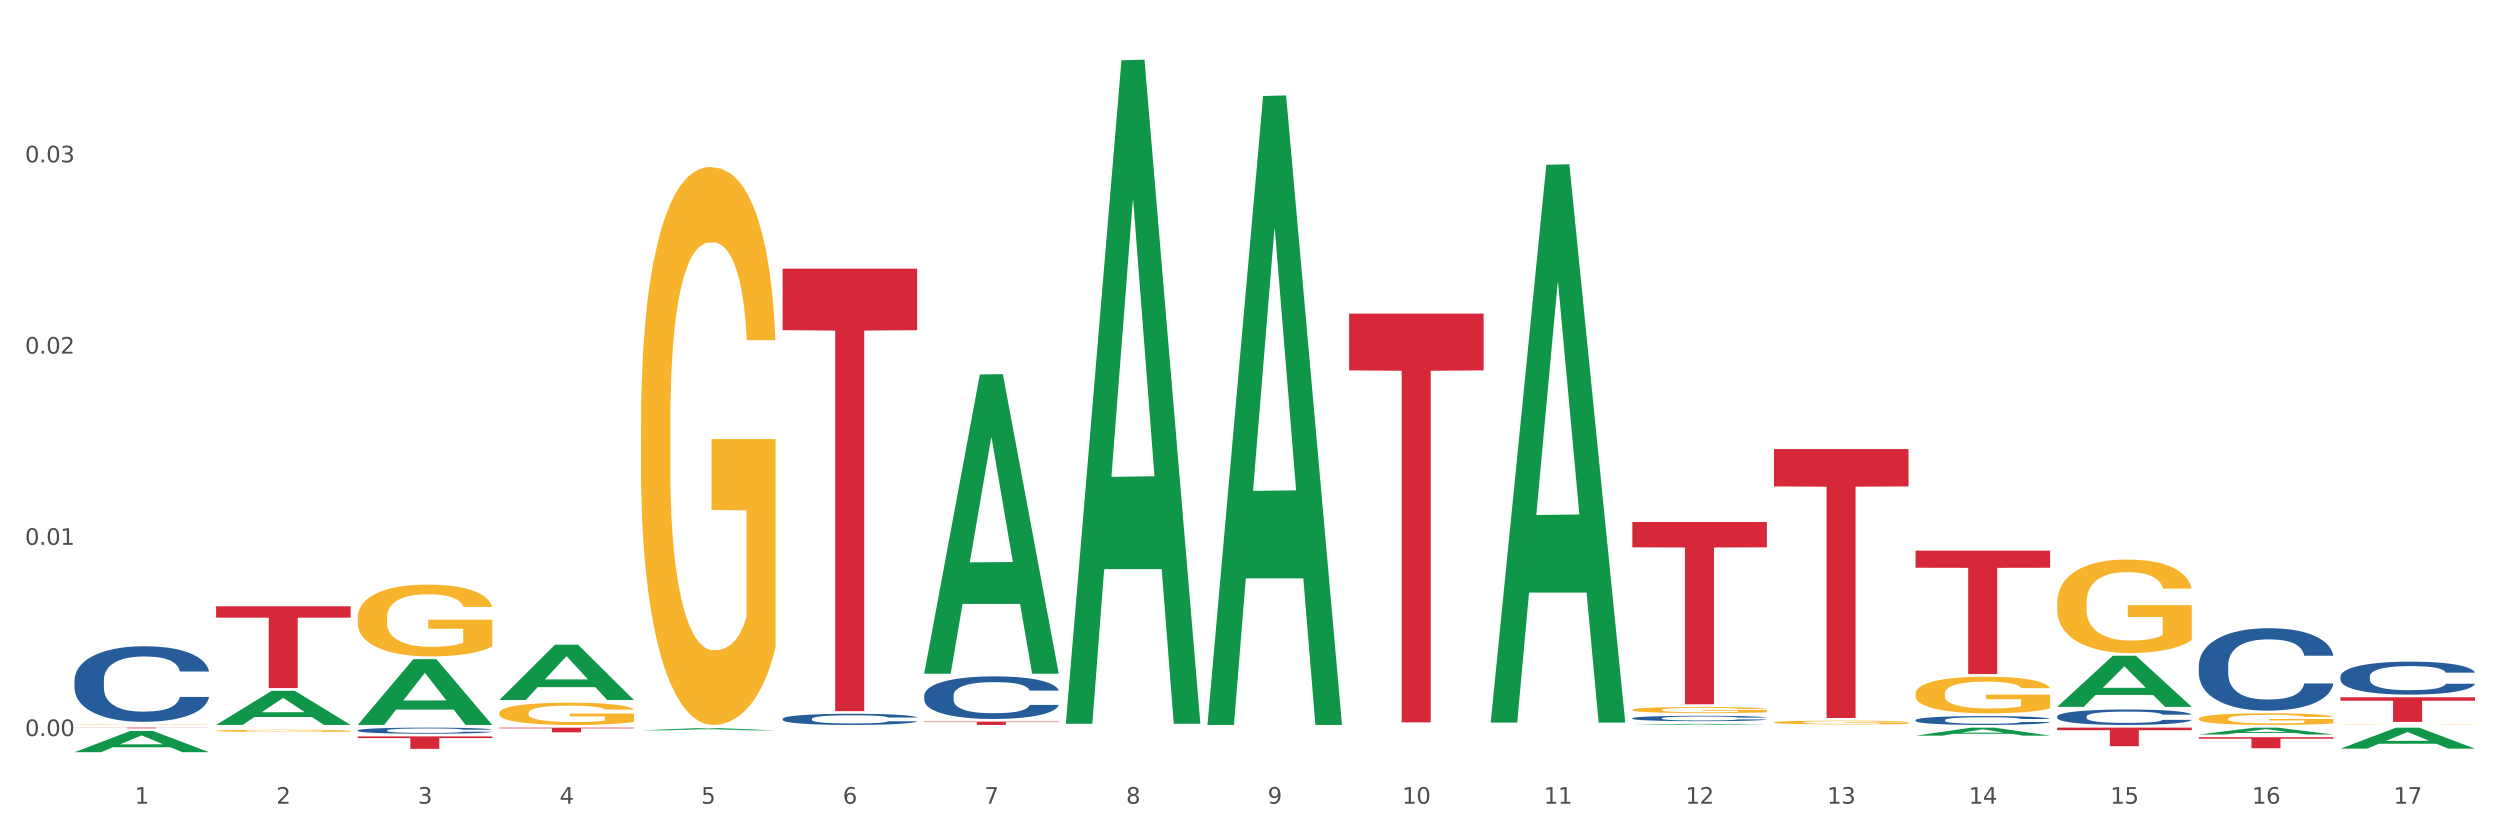 <?xml version="1.0" encoding="utf-8" standalone="no"?>
<!DOCTYPE svg PUBLIC "-//W3C//DTD SVG 1.1//EN"
  "http://www.w3.org/Graphics/SVG/1.1/DTD/svg11.dtd">
<svg xmlns:xlink="http://www.w3.org/1999/xlink" width="1080pt" height="360pt" viewBox="0 0 1080 360" xmlns="http://www.w3.org/2000/svg" version="1.1">
 <rect x="0" y="0" width="1080" height="360" fill="#333333" stroke="none"/>
 <defs>
  <style type="text/css">*{stroke-linejoin: round; stroke-linecap: butt}</style>
 </defs>
 <g id="figure_1">
  <g id="patch_1">
   <path d="M 0 360 
L 1080 360 
L 1080 0 
L 0 0 
z
" style="fill: #ffffff; stroke: #ffffff; stroke-linejoin: miter"/>
  </g>
  <g id="axes_1">
   <g id="matplotlib.axis_1">
    <g id="xtick_1">
     <g id="text_1">
      <!-- 1 -->
      <g style="fill: #4d4d4d" transform="translate(58.182 347.204) scale(0.096 -0.096)">
       <defs>
        <path id="DejaVuSans-31" d="M 794 531 
L 1825 531 
L 1825 4091 
L 703 3866 
L 703 4441 
L 1819 4666 
L 2450 4666 
L 2450 531 
L 3481 531 
L 3481 0 
L 794 0 
L 794 531 
z
" transform="scale(0.016)"/>
       </defs>
       <use xlink:href="#DejaVuSans-31"/>
      </g>
     </g>
    </g>
    <g id="xtick_2">
     <g id="text_2">
      <!-- 2 -->
      <g style="fill: #4d4d4d" transform="translate(119.364 347.204) scale(0.096 -0.096)">
       <defs>
        <path id="DejaVuSans-32" d="M 1228 531 
L 3431 531 
L 3431 0 
L 469 0 
L 469 531 
Q 828 903 1448 1529 
Q 2069 2156 2228 2338 
Q 2531 2678 2651 2914 
Q 2772 3150 2772 3378 
Q 2772 3750 2511 3984 
Q 2250 4219 1831 4219 
Q 1534 4219 1204 4116 
Q 875 4013 500 3803 
L 500 4441 
Q 881 4594 1212 4672 
Q 1544 4750 1819 4750 
Q 2544 4750 2975 4387 
Q 3406 4025 3406 3419 
Q 3406 3131 3298 2873 
Q 3191 2616 2906 2266 
Q 2828 2175 2409 1742 
Q 1991 1309 1228 531 
z
" transform="scale(0.016)"/>
       </defs>
       <use xlink:href="#DejaVuSans-32"/>
      </g>
     </g>
    </g>
    <g id="xtick_3">
     <g id="text_3">
      <!-- 3 -->
      <g style="fill: #4d4d4d" transform="translate(180.545 347.204) scale(0.096 -0.096)">
       <defs>
        <path id="DejaVuSans-33" d="M 2597 2516 
Q 3050 2419 3304 2112 
Q 3559 1806 3559 1356 
Q 3559 666 3084 287 
Q 2609 -91 1734 -91 
Q 1441 -91 1130 -33 
Q 819 25 488 141 
L 488 750 
Q 750 597 1062 519 
Q 1375 441 1716 441 
Q 2309 441 2620 675 
Q 2931 909 2931 1356 
Q 2931 1769 2642 2001 
Q 2353 2234 1838 2234 
L 1294 2234 
L 1294 2753 
L 1863 2753 
Q 2328 2753 2575 2939 
Q 2822 3125 2822 3475 
Q 2822 3834 2567 4026 
Q 2313 4219 1838 4219 
Q 1578 4219 1281 4162 
Q 984 4106 628 3988 
L 628 4550 
Q 988 4650 1302 4700 
Q 1616 4750 1894 4750 
Q 2613 4750 3031 4423 
Q 3450 4097 3450 3541 
Q 3450 3153 3228 2886 
Q 3006 2619 2597 2516 
z
" transform="scale(0.016)"/>
       </defs>
       <use xlink:href="#DejaVuSans-33"/>
      </g>
     </g>
    </g>
    <g id="xtick_4">
     <g id="text_4">
      <!-- 4 -->
      <g style="fill: #4d4d4d" transform="translate(241.726 347.204) scale(0.096 -0.096)">
       <defs>
        <path id="DejaVuSans-34" d="M 2419 4116 
L 825 1625 
L 2419 1625 
L 2419 4116 
z
M 2253 4666 
L 3047 4666 
L 3047 1625 
L 3713 1625 
L 3713 1100 
L 3047 1100 
L 3047 0 
L 2419 0 
L 2419 1100 
L 313 1100 
L 313 1709 
L 2253 4666 
z
" transform="scale(0.016)"/>
       </defs>
       <use xlink:href="#DejaVuSans-34"/>
      </g>
     </g>
    </g>
    <g id="xtick_5">
     <g id="text_5">
      <!-- 5 -->
      <g style="fill: #4d4d4d" transform="translate(302.908 347.204) scale(0.096 -0.096)">
       <defs>
        <path id="DejaVuSans-35" d="M 691 4666 
L 3169 4666 
L 3169 4134 
L 1269 4134 
L 1269 2991 
Q 1406 3038 1543 3061 
Q 1681 3084 1819 3084 
Q 2600 3084 3056 2656 
Q 3513 2228 3513 1497 
Q 3513 744 3044 326 
Q 2575 -91 1722 -91 
Q 1428 -91 1123 -41 
Q 819 9 494 109 
L 494 744 
Q 775 591 1075 516 
Q 1375 441 1709 441 
Q 2250 441 2565 725 
Q 2881 1009 2881 1497 
Q 2881 1984 2565 2268 
Q 2250 2553 1709 2553 
Q 1456 2553 1204 2497 
Q 953 2441 691 2322 
L 691 4666 
z
" transform="scale(0.016)"/>
       </defs>
       <use xlink:href="#DejaVuSans-35"/>
      </g>
     </g>
    </g>
    <g id="xtick_6">
     <g id="text_6">
      <!-- 6 -->
      <g style="fill: #4d4d4d" transform="translate(364.089 347.204) scale(0.096 -0.096)">
       <defs>
        <path id="DejaVuSans-36" d="M 2113 2584 
Q 1688 2584 1439 2293 
Q 1191 2003 1191 1497 
Q 1191 994 1439 701 
Q 1688 409 2113 409 
Q 2538 409 2786 701 
Q 3034 994 3034 1497 
Q 3034 2003 2786 2293 
Q 2538 2584 2113 2584 
z
M 3366 4563 
L 3366 3988 
Q 3128 4100 2886 4159 
Q 2644 4219 2406 4219 
Q 1781 4219 1451 3797 
Q 1122 3375 1075 2522 
Q 1259 2794 1537 2939 
Q 1816 3084 2150 3084 
Q 2853 3084 3261 2657 
Q 3669 2231 3669 1497 
Q 3669 778 3244 343 
Q 2819 -91 2113 -91 
Q 1303 -91 875 529 
Q 447 1150 447 2328 
Q 447 3434 972 4092 
Q 1497 4750 2381 4750 
Q 2619 4750 2861 4703 
Q 3103 4656 3366 4563 
z
" transform="scale(0.016)"/>
       </defs>
       <use xlink:href="#DejaVuSans-36"/>
      </g>
     </g>
    </g>
    <g id="xtick_7">
     <g id="text_7">
      <!-- 7 -->
      <g style="fill: #4d4d4d" transform="translate(425.271 347.204) scale(0.096 -0.096)">
       <defs>
        <path id="DejaVuSans-37" d="M 525 4666 
L 3525 4666 
L 3525 4397 
L 1831 0 
L 1172 0 
L 2766 4134 
L 525 4134 
L 525 4666 
z
" transform="scale(0.016)"/>
       </defs>
       <use xlink:href="#DejaVuSans-37"/>
      </g>
     </g>
    </g>
    <g id="xtick_8">
     <g id="text_8">
      <!-- 8 -->
      <g style="fill: #4d4d4d" transform="translate(486.452 347.204) scale(0.096 -0.096)">
       <defs>
        <path id="DejaVuSans-38" d="M 2034 2216 
Q 1584 2216 1326 1975 
Q 1069 1734 1069 1313 
Q 1069 891 1326 650 
Q 1584 409 2034 409 
Q 2484 409 2743 651 
Q 3003 894 3003 1313 
Q 3003 1734 2745 1975 
Q 2488 2216 2034 2216 
z
M 1403 2484 
Q 997 2584 770 2862 
Q 544 3141 544 3541 
Q 544 4100 942 4425 
Q 1341 4750 2034 4750 
Q 2731 4750 3128 4425 
Q 3525 4100 3525 3541 
Q 3525 3141 3298 2862 
Q 3072 2584 2669 2484 
Q 3125 2378 3379 2068 
Q 3634 1759 3634 1313 
Q 3634 634 3220 271 
Q 2806 -91 2034 -91 
Q 1263 -91 848 271 
Q 434 634 434 1313 
Q 434 1759 690 2068 
Q 947 2378 1403 2484 
z
M 1172 3481 
Q 1172 3119 1398 2916 
Q 1625 2713 2034 2713 
Q 2441 2713 2670 2916 
Q 2900 3119 2900 3481 
Q 2900 3844 2670 4047 
Q 2441 4250 2034 4250 
Q 1625 4250 1398 4047 
Q 1172 3844 1172 3481 
z
" transform="scale(0.016)"/>
       </defs>
       <use xlink:href="#DejaVuSans-38"/>
      </g>
     </g>
    </g>
    <g id="xtick_9">
     <g id="text_9">
      <!-- 9 -->
      <g style="fill: #4d4d4d" transform="translate(547.634 347.204) scale(0.096 -0.096)">
       <defs>
        <path id="DejaVuSans-39" d="M 703 97 
L 703 672 
Q 941 559 1184 500 
Q 1428 441 1663 441 
Q 2288 441 2617 861 
Q 2947 1281 2994 2138 
Q 2813 1869 2534 1725 
Q 2256 1581 1919 1581 
Q 1219 1581 811 2004 
Q 403 2428 403 3163 
Q 403 3881 828 4315 
Q 1253 4750 1959 4750 
Q 2769 4750 3195 4129 
Q 3622 3509 3622 2328 
Q 3622 1225 3098 567 
Q 2575 -91 1691 -91 
Q 1453 -91 1209 -44 
Q 966 3 703 97 
z
M 1959 2075 
Q 2384 2075 2632 2365 
Q 2881 2656 2881 3163 
Q 2881 3666 2632 3958 
Q 2384 4250 1959 4250 
Q 1534 4250 1286 3958 
Q 1038 3666 1038 3163 
Q 1038 2656 1286 2365 
Q 1534 2075 1959 2075 
z
" transform="scale(0.016)"/>
       </defs>
       <use xlink:href="#DejaVuSans-39"/>
      </g>
     </g>
    </g>
    <g id="xtick_10">
     <g id="text_10">
      <!-- 10 -->
      <g style="fill: #4d4d4d" transform="translate(605.761 347.204) scale(0.096 -0.096)">
       <defs>
        <path id="DejaVuSans-30" d="M 2034 4250 
Q 1547 4250 1301 3770 
Q 1056 3291 1056 2328 
Q 1056 1369 1301 889 
Q 1547 409 2034 409 
Q 2525 409 2770 889 
Q 3016 1369 3016 2328 
Q 3016 3291 2770 3770 
Q 2525 4250 2034 4250 
z
M 2034 4750 
Q 2819 4750 3233 4129 
Q 3647 3509 3647 2328 
Q 3647 1150 3233 529 
Q 2819 -91 2034 -91 
Q 1250 -91 836 529 
Q 422 1150 422 2328 
Q 422 3509 836 4129 
Q 1250 4750 2034 4750 
z
" transform="scale(0.016)"/>
       </defs>
       <use xlink:href="#DejaVuSans-31"/>
       <use xlink:href="#DejaVuSans-30" transform="translate(63.623 0)"/>
      </g>
     </g>
    </g>
    <g id="xtick_11">
     <g id="text_11">
      <!-- 11 -->
      <g style="fill: #4d4d4d" transform="translate(666.942 347.204) scale(0.096 -0.096)">
       <use xlink:href="#DejaVuSans-31"/>
       <use xlink:href="#DejaVuSans-31" transform="translate(63.623 0)"/>
      </g>
     </g>
    </g>
    <g id="xtick_12">
     <g id="text_12">
      <!-- 12 -->
      <g style="fill: #4d4d4d" transform="translate(728.124 347.204) scale(0.096 -0.096)">
       <use xlink:href="#DejaVuSans-31"/>
       <use xlink:href="#DejaVuSans-32" transform="translate(63.623 0)"/>
      </g>
     </g>
    </g>
    <g id="xtick_13">
     <g id="text_13">
      <!-- 13 -->
      <g style="fill: #4d4d4d" transform="translate(789.305 347.204) scale(0.096 -0.096)">
       <use xlink:href="#DejaVuSans-31"/>
       <use xlink:href="#DejaVuSans-33" transform="translate(63.623 0)"/>
      </g>
     </g>
    </g>
    <g id="xtick_14">
     <g id="text_14">
      <!-- 14 -->
      <g style="fill: #4d4d4d" transform="translate(850.487 347.204) scale(0.096 -0.096)">
       <use xlink:href="#DejaVuSans-31"/>
       <use xlink:href="#DejaVuSans-34" transform="translate(63.623 0)"/>
      </g>
     </g>
    </g>
    <g id="xtick_15">
     <g id="text_15">
      <!-- 15 -->
      <g style="fill: #4d4d4d" transform="translate(911.668 347.204) scale(0.096 -0.096)">
       <use xlink:href="#DejaVuSans-31"/>
       <use xlink:href="#DejaVuSans-35" transform="translate(63.623 0)"/>
      </g>
     </g>
    </g>
    <g id="xtick_16">
     <g id="text_16">
      <!-- 16 -->
      <g style="fill: #4d4d4d" transform="translate(972.849 347.204) scale(0.096 -0.096)">
       <use xlink:href="#DejaVuSans-31"/>
       <use xlink:href="#DejaVuSans-36" transform="translate(63.623 0)"/>
      </g>
     </g>
    </g>
    <g id="xtick_17">
     <g id="text_17">
      <!-- 17 -->
      <g style="fill: #4d4d4d" transform="translate(1034.031 347.204) scale(0.096 -0.096)">
       <use xlink:href="#DejaVuSans-31"/>
       <use xlink:href="#DejaVuSans-37" transform="translate(63.623 0)"/>
      </g>
     </g>
    </g>
    <g id="xtick_18"/>
    <g id="xtick_19"/>
    <g id="xtick_20"/>
    <g id="xtick_21"/>
    <g id="xtick_22"/>
    <g id="xtick_23"/>
    <g id="xtick_24"/>
    <g id="xtick_25"/>
    <g id="xtick_26"/>
    <g id="xtick_27"/>
    <g id="xtick_28"/>
    <g id="xtick_29"/>
    <g id="xtick_30"/>
    <g id="xtick_31"/>
    <g id="xtick_32"/>
    <g id="xtick_33"/>
   </g>
   <g id="matplotlib.axis_2">
    <g id="ytick_1">
     <g id="text_18">
      <!-- 0.00 -->
      <g style="fill: #4d4d4d" transform="translate(10.8 317.985) scale(0.096 -0.096)">
       <defs>
        <path id="DejaVuSans-2e" d="M 684 794 
L 1344 794 
L 1344 0 
L 684 0 
L 684 794 
z
" transform="scale(0.016)"/>
       </defs>
       <use xlink:href="#DejaVuSans-30"/>
       <use xlink:href="#DejaVuSans-2e" transform="translate(63.623 0)"/>
       <use xlink:href="#DejaVuSans-30" transform="translate(95.41 0)"/>
       <use xlink:href="#DejaVuSans-30" transform="translate(159.033 0)"/>
      </g>
     </g>
    </g>
    <g id="ytick_2">
     <g id="text_19">
      <!-- 0.01 -->
      <g style="fill: #4d4d4d" transform="translate(10.8 235.371) scale(0.096 -0.096)">
       <use xlink:href="#DejaVuSans-30"/>
       <use xlink:href="#DejaVuSans-2e" transform="translate(63.623 0)"/>
       <use xlink:href="#DejaVuSans-30" transform="translate(95.41 0)"/>
       <use xlink:href="#DejaVuSans-31" transform="translate(159.033 0)"/>
      </g>
     </g>
    </g>
    <g id="ytick_3">
     <g id="text_20">
      <!-- 0.02 -->
      <g style="fill: #4d4d4d" transform="translate(10.8 152.757) scale(0.096 -0.096)">
       <use xlink:href="#DejaVuSans-30"/>
       <use xlink:href="#DejaVuSans-2e" transform="translate(63.623 0)"/>
       <use xlink:href="#DejaVuSans-30" transform="translate(95.41 0)"/>
       <use xlink:href="#DejaVuSans-32" transform="translate(159.033 0)"/>
      </g>
     </g>
    </g>
    <g id="ytick_4">
     <g id="text_21">
      <!-- 0.03 -->
      <g style="fill: #4d4d4d" transform="translate(10.8 70.143) scale(0.096 -0.096)">
       <use xlink:href="#DejaVuSans-30"/>
       <use xlink:href="#DejaVuSans-2e" transform="translate(63.623 0)"/>
       <use xlink:href="#DejaVuSans-30" transform="translate(95.41 0)"/>
       <use xlink:href="#DejaVuSans-33" transform="translate(159.033 0)"/>
      </g>
     </g>
    </g>
    <g id="ytick_5"/>
    <g id="ytick_6"/>
    <g id="ytick_7"/>
    <g id="ytick_8"/>
   </g>
   <g id="PolyCollection_1">
    <path d="M 32.175 324.932 
L 32.235 324.924 
L 56.203 315.798 
L 66.15 315.79 
L 90.297 324.95 
L 78.793 324.95 
L 73.58 322.817 
L 48.833 322.817 
L 48.653 322.851 
L 43.62 324.95 
L 32.175 324.95 
L 32.175 324.932 
L 51.949 321.544 
L 70.464 321.535 
L 61.296 317.742 
L 61.176 317.725 
L 61.056 317.751 
L 51.889 321.535 
L 51.949 321.544 
L 32.175 324.932 
z
" clip-path="url(#p2b2d3cf3f8)" style="fill: #109648"/>
    <path d="M 93.356 313.156 
L 93.416 313.142 
L 117.384 298.423 
L 127.331 298.409 
L 151.479 313.184 
L 139.974 313.184 
L 134.761 309.743 
L 110.014 309.743 
L 109.834 309.799 
L 104.801 313.184 
L 93.356 313.184 
L 93.356 313.156 
L 113.13 307.69 
L 131.645 307.676 
L 122.478 301.558 
L 122.358 301.53 
L 122.238 301.572 
L 113.07 307.676 
L 113.13 307.69 
L 93.356 313.156 
z
" clip-path="url(#p2b2d3cf3f8)" style="fill: #109648"/>
    <path d="M 32.175 314.338 
L 90.297 314.338 
L 90.297 314.379 
L 67.434 314.38 
L 67.434 314.635 
L 54.901 314.635 
L 54.901 314.38 
L 32.175 314.379 
L 32.175 314.338 
L 32.175 314.338 
z
" clip-path="url(#p2b2d3cf3f8)" style="fill: #d62839"/>
    <path d="M 93.356 261.904 
L 151.479 261.904 
L 151.479 266.816 
L 128.615 266.85 
L 128.615 297.255 
L 116.082 297.255 
L 116.082 266.85 
L 93.356 266.816 
L 93.356 261.937 
L 93.356 261.904 
z
" clip-path="url(#p2b2d3cf3f8)" style="fill: #d62839"/>
    <path d="M 215.719 314.362 
L 273.842 314.362 
L 273.842 314.64 
L 250.978 314.642 
L 250.978 316.365 
L 238.445 316.365 
L 238.445 314.642 
L 215.719 314.64 
L 215.719 314.364 
L 215.719 314.362 
z
" clip-path="url(#p2b2d3cf3f8)" style="fill: #d62839"/>
    <path d="M 154.538 318.124 
L 212.66 318.124 
L 212.66 318.872 
L 189.797 318.877 
L 189.797 323.507 
L 177.263 323.507 
L 177.263 318.877 
L 154.538 318.872 
L 154.538 318.129 
L 154.538 318.124 
z
" clip-path="url(#p2b2d3cf3f8)" style="fill: #d62839"/>
    <path d="M 399.263 311.74 
L 457.386 311.74 
L 457.386 311.94 
L 434.523 311.942 
L 434.523 313.184 
L 421.989 313.184 
L 421.989 311.942 
L 399.263 311.94 
L 399.263 311.741 
L 399.263 311.74 
z
" clip-path="url(#p2b2d3cf3f8)" style="fill: #d62839"/>
    <path d="M 338.082 116.076 
L 396.204 116.076 
L 396.204 142.636 
L 373.341 142.815 
L 373.341 307.201 
L 360.808 307.201 
L 360.808 142.815 
L 338.082 142.636 
L 338.082 116.255 
L 338.082 116.076 
z
" clip-path="url(#p2b2d3cf3f8)" style="fill: #d62839"/>
    <path d="M 766.352 193.992 
L 824.474 193.992 
L 824.474 210.136 
L 801.611 210.245 
L 801.611 310.166 
L 789.078 310.166 
L 789.078 210.245 
L 766.352 210.136 
L 766.352 194.101 
L 766.352 193.992 
z
" clip-path="url(#p2b2d3cf3f8)" style="fill: #d62839"/>
    <path d="M 827.533 237.848 
L 885.656 237.848 
L 885.656 245.261 
L 862.792 245.311 
L 862.792 291.189 
L 850.259 291.189 
L 850.259 245.311 
L 827.533 245.261 
L 827.533 237.898 
L 827.533 237.848 
z
" clip-path="url(#p2b2d3cf3f8)" style="fill: #d62839"/>
    <path d="M 949.896 310.478 
L 949.965 310.473 
L 949.965 310.308 
L 950.102 310.166 
L 950.788 309.821 
L 951.818 309.536 
L 952.572 309.385 
L 953.327 309.261 
L 954.219 309.136 
L 955.317 309.008 
L 957.307 308.82 
L 958.543 308.723 
L 960.052 308.622 
L 962.797 308.475 
L 964.787 308.392 
L 966.846 308.323 
L 970.208 308.241 
L 972.404 308.204 
L 974.737 308.176 
L 977.551 308.158 
L 979.678 308.153 
L 984.344 308.167 
L 988.324 308.209 
L 990.246 308.241 
L 992.716 308.296 
L 994.02 308.333 
L 996.147 308.406 
L 998.343 308.503 
L 999.853 308.585 
L 1002.117 308.741 
L 1003.833 308.898 
L 1005.411 309.091 
L 1006.234 309.224 
L 1006.852 309.348 
L 1007.401 309.49 
L 1007.95 309.715 
L 995.598 309.715 
L 995.118 309.555 
L 994.363 309.403 
L 993.265 309.256 
L 992.304 309.164 
L 990.657 309.049 
L 989.148 308.976 
L 987.569 308.921 
L 985.648 308.875 
L 984.138 308.852 
L 982.011 308.833 
L 977.825 308.838 
L 975.012 308.875 
L 973.09 308.921 
L 971.855 308.962 
L 970.757 309.008 
L 969.522 309.072 
L 968.081 309.169 
L 967.052 309.256 
L 966.022 309.366 
L 965.199 309.476 
L 964.444 309.605 
L 963.826 309.743 
L 963.346 309.885 
L 962.934 310.06 
L 962.591 310.349 
L 962.591 310.979 
L 962.728 311.121 
L 963.072 311.309 
L 963.483 311.452 
L 964.169 311.622 
L 964.787 311.737 
L 965.954 311.902 
L 967.257 312.04 
L 968.287 312.127 
L 969.316 312.201 
L 971.1 312.302 
L 973.09 312.384 
L 974.806 312.435 
L 977.139 312.481 
L 978.717 312.499 
L 980.09 312.508 
L 983.452 312.508 
L 985.854 312.495 
L 988.53 312.462 
L 990.589 312.421 
L 992.304 312.371 
L 994.226 312.288 
L 995.461 312.21 
L 995.461 311.25 
L 980.364 311.245 
L 980.364 310.607 
L 1008.019 310.607 
L 1008.019 312.481 
L 1006.852 312.577 
L 1005.548 312.665 
L 1004.176 312.743 
L 1002.117 312.839 
L 999.647 312.931 
L 997.451 312.995 
L 995.118 313.05 
L 992.373 313.101 
L 988.805 313.147 
L 986.609 313.165 
L 983.864 313.179 
L 980.639 313.184 
L 977.825 313.174 
L 975.08 313.151 
L 972.198 313.11 
L 969.385 313.05 
L 967.257 312.991 
L 965.13 312.917 
L 962.866 312.821 
L 961.082 312.729 
L 959.709 312.646 
L 958.199 312.541 
L 956.553 312.403 
L 955.317 312.279 
L 954.219 312.15 
L 953.053 311.985 
L 952.229 311.842 
L 951.406 311.663 
L 950.926 311.53 
L 950.377 311.323 
L 949.965 311.034 
L 949.896 310.478 
z
" clip-path="url(#p2b2d3cf3f8)" style="fill: #f7b32b"/>
    <path d="M 888.715 260.39 
L 888.783 260.354 
L 888.783 259.026 
L 888.921 257.882 
L 889.607 255.116 
L 890.636 252.829 
L 891.391 251.612 
L 892.146 250.616 
L 893.038 249.62 
L 894.136 248.587 
L 896.126 247.075 
L 897.361 246.301 
L 898.871 245.489 
L 901.616 244.309 
L 903.606 243.645 
L 905.664 243.092 
L 909.027 242.428 
L 911.223 242.133 
L 913.556 241.911 
L 916.369 241.764 
L 918.497 241.727 
L 923.163 241.837 
L 927.143 242.169 
L 929.064 242.428 
L 931.535 242.87 
L 932.838 243.165 
L 934.966 243.755 
L 937.162 244.53 
L 938.671 245.194 
L 940.936 246.448 
L 942.651 247.702 
L 944.23 249.251 
L 945.053 250.321 
L 945.671 251.317 
L 946.22 252.46 
L 946.769 254.268 
L 934.417 254.268 
L 933.936 252.977 
L 933.182 251.759 
L 932.084 250.579 
L 931.123 249.841 
L 929.476 248.919 
L 927.966 248.329 
L 926.388 247.887 
L 924.467 247.518 
L 922.957 247.333 
L 920.83 247.186 
L 916.644 247.223 
L 913.83 247.518 
L 911.909 247.887 
L 910.674 248.219 
L 909.576 248.587 
L 908.341 249.104 
L 906.899 249.878 
L 905.87 250.579 
L 904.841 251.464 
L 904.017 252.35 
L 903.263 253.382 
L 902.645 254.489 
L 902.165 255.632 
L 901.753 257.034 
L 901.41 259.358 
L 901.41 264.411 
L 901.547 265.554 
L 901.89 267.067 
L 902.302 268.21 
L 902.988 269.575 
L 903.606 270.497 
L 904.772 271.825 
L 906.076 272.931 
L 907.105 273.632 
L 908.135 274.222 
L 909.919 275.034 
L 911.909 275.698 
L 913.624 276.103 
L 915.958 276.472 
L 917.536 276.62 
L 918.908 276.694 
L 922.271 276.694 
L 924.672 276.583 
L 927.349 276.325 
L 929.407 275.993 
L 931.123 275.587 
L 933.044 274.923 
L 934.279 274.296 
L 934.279 266.587 
L 919.183 266.55 
L 919.183 261.423 
L 946.837 261.423 
L 946.837 276.472 
L 945.671 277.247 
L 944.367 277.948 
L 942.994 278.575 
L 940.936 279.349 
L 938.465 280.087 
L 936.269 280.603 
L 933.936 281.046 
L 931.191 281.452 
L 927.623 281.821 
L 925.427 281.968 
L 922.682 282.079 
L 919.457 282.116 
L 916.644 282.042 
L 913.899 281.857 
L 911.017 281.525 
L 908.203 281.046 
L 906.076 280.566 
L 903.949 279.976 
L 901.684 279.202 
L 899.9 278.464 
L 898.528 277.8 
L 897.018 276.952 
L 895.371 275.845 
L 894.136 274.849 
L 893.038 273.817 
L 891.871 272.489 
L 891.048 271.345 
L 890.224 269.907 
L 889.744 268.837 
L 889.195 267.177 
L 888.783 264.854 
L 888.715 260.39 
z
" clip-path="url(#p2b2d3cf3f8)" style="fill: #f7b32b"/>
    <path d="M 1011.078 313.101 
L 1011.146 313.101 
L 1011.146 313.096 
L 1011.284 313.091 
L 1011.97 313.081 
L 1012.999 313.072 
L 1013.754 313.067 
L 1014.509 313.064 
L 1015.401 313.06 
L 1016.499 313.056 
L 1018.489 313.05 
L 1019.724 313.047 
L 1021.234 313.044 
L 1023.978 313.04 
L 1025.969 313.037 
L 1028.027 313.035 
L 1031.39 313.032 
L 1033.585 313.031 
L 1035.919 313.03 
L 1038.732 313.03 
L 1040.859 313.03 
L 1045.526 313.03 
L 1049.506 313.031 
L 1051.427 313.032 
L 1053.897 313.034 
L 1055.201 313.035 
L 1057.328 313.037 
L 1059.524 313.04 
L 1061.034 313.043 
L 1063.299 313.048 
L 1065.014 313.052 
L 1066.592 313.058 
L 1067.416 313.062 
L 1068.033 313.066 
L 1068.582 313.071 
L 1069.131 313.078 
L 1056.78 313.078 
L 1056.299 313.073 
L 1055.544 313.068 
L 1054.446 313.063 
L 1053.486 313.061 
L 1051.839 313.057 
L 1050.329 313.055 
L 1048.751 313.053 
L 1046.829 313.052 
L 1045.32 313.051 
L 1043.192 313.051 
L 1039.007 313.051 
L 1036.193 313.052 
L 1034.272 313.053 
L 1033.037 313.054 
L 1031.939 313.056 
L 1030.703 313.058 
L 1029.262 313.061 
L 1028.233 313.063 
L 1027.204 313.067 
L 1026.38 313.07 
L 1025.625 313.074 
L 1025.008 313.078 
L 1024.527 313.083 
L 1024.116 313.088 
L 1023.773 313.097 
L 1023.773 313.116 
L 1023.91 313.121 
L 1024.253 313.126 
L 1024.665 313.131 
L 1025.351 313.136 
L 1025.969 313.139 
L 1027.135 313.144 
L 1028.439 313.149 
L 1029.468 313.151 
L 1030.498 313.154 
L 1032.282 313.157 
L 1034.272 313.159 
L 1035.987 313.161 
L 1038.32 313.162 
L 1039.899 313.163 
L 1041.271 313.163 
L 1044.634 313.163 
L 1047.035 313.163 
L 1049.712 313.162 
L 1051.77 313.16 
L 1053.486 313.159 
L 1055.407 313.156 
L 1056.642 313.154 
L 1056.642 313.124 
L 1041.546 313.124 
L 1041.546 313.105 
L 1069.2 313.105 
L 1069.2 313.162 
L 1068.033 313.165 
L 1066.73 313.168 
L 1065.357 313.17 
L 1063.299 313.173 
L 1060.828 313.176 
L 1058.632 313.178 
L 1056.299 313.18 
L 1053.554 313.181 
L 1049.986 313.183 
L 1047.79 313.183 
L 1045.045 313.184 
L 1041.82 313.184 
L 1039.007 313.183 
L 1036.262 313.183 
L 1033.38 313.181 
L 1030.566 313.18 
L 1028.439 313.178 
L 1026.312 313.175 
L 1024.047 313.173 
L 1022.263 313.17 
L 1020.891 313.167 
L 1019.381 313.164 
L 1017.734 313.16 
L 1016.499 313.156 
L 1015.401 313.152 
L 1014.234 313.147 
L 1013.411 313.143 
L 1012.587 313.137 
L 1012.107 313.133 
L 1011.558 313.127 
L 1011.146 313.118 
L 1011.078 313.101 
z
" clip-path="url(#p2b2d3cf3f8)" style="fill: #f7b32b"/>
    <path d="M 1011.078 301.232 
L 1069.2 301.232 
L 1069.2 302.711 
L 1046.337 302.721 
L 1046.337 311.875 
L 1033.803 311.875 
L 1033.803 302.721 
L 1011.078 302.711 
L 1011.078 301.242 
L 1011.078 301.232 
z
" clip-path="url(#p2b2d3cf3f8)" style="fill: #d62839"/>
    <path d="M 949.896 318.462 
L 1008.019 318.462 
L 1008.019 319.126 
L 985.155 319.13 
L 985.155 323.243 
L 972.622 323.243 
L 972.622 319.13 
L 949.896 319.126 
L 949.896 318.466 
L 949.896 318.462 
z
" clip-path="url(#p2b2d3cf3f8)" style="fill: #d62839"/>
    <path d="M 888.715 314.338 
L 946.837 314.338 
L 946.837 315.452 
L 923.974 315.459 
L 923.974 322.354 
L 911.44 322.354 
L 911.44 315.459 
L 888.715 315.452 
L 888.715 314.345 
L 888.715 314.338 
z
" clip-path="url(#p2b2d3cf3f8)" style="fill: #d62839"/>
    <path d="M 827.533 299.66 
L 827.602 299.646 
L 827.602 299.125 
L 827.739 298.677 
L 828.425 297.593 
L 829.455 296.696 
L 830.21 296.219 
L 830.964 295.828 
L 831.857 295.438 
L 832.954 295.033 
L 834.945 294.44 
L 836.18 294.136 
L 837.689 293.818 
L 840.434 293.356 
L 842.424 293.095 
L 844.483 292.878 
L 847.845 292.618 
L 850.041 292.502 
L 852.374 292.416 
L 855.188 292.358 
L 857.315 292.343 
L 861.981 292.387 
L 865.961 292.517 
L 867.883 292.618 
L 870.353 292.792 
L 871.657 292.907 
L 873.784 293.139 
L 875.98 293.442 
L 877.49 293.703 
L 879.754 294.194 
L 881.47 294.686 
L 883.048 295.293 
L 883.872 295.713 
L 884.489 296.103 
L 885.038 296.551 
L 885.587 297.26 
L 873.235 297.26 
L 872.755 296.754 
L 872 296.277 
L 870.902 295.814 
L 869.941 295.525 
L 868.295 295.163 
L 866.785 294.932 
L 865.207 294.758 
L 863.285 294.614 
L 861.775 294.541 
L 859.648 294.484 
L 855.462 294.498 
L 852.649 294.614 
L 850.727 294.758 
L 849.492 294.888 
L 848.394 295.033 
L 847.159 295.235 
L 845.718 295.539 
L 844.689 295.814 
L 843.659 296.161 
L 842.836 296.508 
L 842.081 296.913 
L 841.464 297.347 
L 840.983 297.795 
L 840.571 298.344 
L 840.228 299.256 
L 840.228 301.237 
L 840.366 301.685 
L 840.709 302.278 
L 841.12 302.726 
L 841.807 303.261 
L 842.424 303.623 
L 843.591 304.143 
L 844.895 304.577 
L 845.924 304.852 
L 846.953 305.083 
L 848.737 305.401 
L 850.727 305.662 
L 852.443 305.821 
L 854.776 305.965 
L 856.354 306.023 
L 857.727 306.052 
L 861.089 306.052 
L 863.491 306.009 
L 866.167 305.907 
L 868.226 305.777 
L 869.941 305.618 
L 871.863 305.358 
L 873.098 305.112 
L 873.098 302.09 
L 858.001 302.075 
L 858.001 300.065 
L 885.656 300.065 
L 885.656 305.965 
L 884.489 306.269 
L 883.185 306.544 
L 881.813 306.789 
L 879.754 307.093 
L 877.284 307.382 
L 875.088 307.585 
L 872.755 307.758 
L 870.01 307.917 
L 866.442 308.062 
L 864.246 308.12 
L 861.501 308.163 
L 858.276 308.178 
L 855.462 308.149 
L 852.717 308.076 
L 849.835 307.946 
L 847.022 307.758 
L 844.895 307.57 
L 842.767 307.339 
L 840.503 307.035 
L 838.719 306.746 
L 837.346 306.486 
L 835.837 306.153 
L 834.19 305.719 
L 832.954 305.329 
L 831.857 304.924 
L 830.69 304.403 
L 829.867 303.955 
L 829.043 303.391 
L 828.563 302.972 
L 828.014 302.321 
L 827.602 301.41 
L 827.533 299.66 
z
" clip-path="url(#p2b2d3cf3f8)" style="fill: #f7b32b"/>
    <path d="M 766.352 312.073 
L 766.421 312.072 
L 766.421 312.018 
L 766.558 311.972 
L 767.244 311.861 
L 768.273 311.768 
L 769.028 311.719 
L 769.783 311.679 
L 770.675 311.639 
L 771.773 311.597 
L 773.763 311.536 
L 774.998 311.505 
L 776.508 311.472 
L 779.253 311.425 
L 781.243 311.398 
L 783.301 311.375 
L 786.664 311.349 
L 788.86 311.337 
L 791.193 311.328 
L 794.006 311.322 
L 796.134 311.32 
L 800.8 311.325 
L 804.78 311.338 
L 806.701 311.349 
L 809.172 311.367 
L 810.476 311.378 
L 812.603 311.402 
L 814.799 311.433 
L 816.308 311.46 
L 818.573 311.511 
L 820.288 311.561 
L 821.867 311.624 
L 822.69 311.667 
L 823.308 311.707 
L 823.857 311.753 
L 824.406 311.826 
L 812.054 311.826 
L 811.574 311.774 
L 810.819 311.725 
L 809.721 311.678 
L 808.76 311.648 
L 807.113 311.611 
L 805.603 311.587 
L 804.025 311.569 
L 802.104 311.554 
L 800.594 311.547 
L 798.467 311.541 
L 794.281 311.542 
L 791.467 311.554 
L 789.546 311.569 
L 788.311 311.582 
L 787.213 311.597 
L 785.978 311.618 
L 784.537 311.649 
L 783.507 311.678 
L 782.478 311.713 
L 781.655 311.749 
L 780.9 311.791 
L 780.282 311.835 
L 779.802 311.881 
L 779.39 311.938 
L 779.047 312.032 
L 779.047 312.236 
L 779.184 312.282 
L 779.527 312.343 
L 779.939 312.389 
L 780.625 312.444 
L 781.243 312.481 
L 782.409 312.535 
L 783.713 312.579 
L 784.743 312.608 
L 785.772 312.631 
L 787.556 312.664 
L 789.546 312.691 
L 791.262 312.707 
L 793.595 312.722 
L 795.173 312.728 
L 796.545 312.731 
L 799.908 312.731 
L 802.31 312.727 
L 804.986 312.716 
L 807.044 312.703 
L 808.76 312.686 
L 810.681 312.66 
L 811.917 312.634 
L 811.917 312.323 
L 796.82 312.322 
L 796.82 312.115 
L 824.474 312.115 
L 824.474 312.722 
L 823.308 312.753 
L 822.004 312.782 
L 820.632 312.807 
L 818.573 312.838 
L 816.103 312.868 
L 813.907 312.889 
L 811.574 312.907 
L 808.829 312.923 
L 805.26 312.938 
L 803.064 312.944 
L 800.32 312.948 
L 797.094 312.95 
L 794.281 312.947 
L 791.536 312.939 
L 788.654 312.926 
L 785.84 312.907 
L 783.713 312.887 
L 781.586 312.864 
L 779.321 312.832 
L 777.537 312.803 
L 776.165 312.776 
L 774.655 312.742 
L 773.008 312.697 
L 771.773 312.657 
L 770.675 312.615 
L 769.509 312.561 
L 768.685 312.515 
L 767.862 312.457 
L 767.381 312.414 
L 766.832 312.347 
L 766.421 312.253 
L 766.352 312.073 
z
" clip-path="url(#p2b2d3cf3f8)" style="fill: #f7b32b"/>
    <path d="M 93.356 315.691 
L 93.425 315.691 
L 93.425 315.659 
L 93.562 315.633 
L 94.248 315.568 
L 95.278 315.514 
L 96.033 315.485 
L 96.787 315.462 
L 97.68 315.439 
L 98.778 315.414 
L 100.768 315.379 
L 102.003 315.361 
L 103.512 315.342 
L 106.257 315.314 
L 108.247 315.298 
L 110.306 315.285 
L 113.668 315.27 
L 115.864 315.263 
L 118.197 315.258 
L 121.011 315.254 
L 123.138 315.253 
L 127.804 315.256 
L 131.784 315.264 
L 133.706 315.27 
L 136.176 315.28 
L 137.48 315.287 
L 139.607 315.301 
L 141.803 315.319 
L 143.313 315.335 
L 145.577 315.364 
L 147.293 315.394 
L 148.871 315.43 
L 149.695 315.455 
L 150.312 315.479 
L 150.861 315.505 
L 151.41 315.548 
L 139.058 315.548 
L 138.578 315.517 
L 137.823 315.489 
L 136.725 315.461 
L 135.764 315.444 
L 134.118 315.422 
L 132.608 315.408 
L 131.03 315.398 
L 129.108 315.389 
L 127.599 315.385 
L 125.471 315.382 
L 121.285 315.382 
L 118.472 315.389 
L 116.55 315.398 
L 115.315 315.406 
L 114.217 315.414 
L 112.982 315.427 
L 111.541 315.445 
L 110.512 315.461 
L 109.482 315.482 
L 108.659 315.503 
L 107.904 315.527 
L 107.287 315.553 
L 106.806 315.58 
L 106.394 315.613 
L 106.051 315.667 
L 106.051 315.786 
L 106.189 315.813 
L 106.532 315.848 
L 106.943 315.875 
L 107.63 315.907 
L 108.247 315.929 
L 109.414 315.96 
L 110.718 315.986 
L 111.747 316.002 
L 112.776 316.016 
L 114.56 316.035 
L 116.55 316.051 
L 118.266 316.06 
L 120.599 316.069 
L 122.177 316.072 
L 123.55 316.074 
L 126.912 316.074 
L 129.314 316.072 
L 131.99 316.065 
L 134.049 316.058 
L 135.764 316.048 
L 137.686 316.033 
L 138.921 316.018 
L 138.921 315.837 
L 123.824 315.836 
L 123.824 315.716 
L 151.479 315.716 
L 151.479 316.069 
L 150.312 316.087 
L 149.008 316.104 
L 147.636 316.118 
L 145.577 316.136 
L 143.107 316.154 
L 140.911 316.166 
L 138.578 316.176 
L 135.833 316.186 
L 132.265 316.194 
L 130.069 316.198 
L 127.324 316.2 
L 124.099 316.201 
L 121.285 316.2 
L 118.54 316.195 
L 115.658 316.188 
L 112.845 316.176 
L 110.718 316.165 
L 108.59 316.151 
L 106.326 316.133 
L 104.542 316.116 
L 103.169 316.1 
L 101.66 316.08 
L 100.013 316.054 
L 98.778 316.031 
L 97.68 316.007 
L 96.513 315.975 
L 95.69 315.949 
L 94.866 315.915 
L 94.386 315.89 
L 93.837 315.851 
L 93.425 315.796 
L 93.356 315.691 
z
" clip-path="url(#p2b2d3cf3f8)" style="fill: #f7b32b"/>
    <path d="M 276.901 183.522 
L 276.969 183.302 
L 276.969 175.377 
L 277.107 168.553 
L 277.793 152.043 
L 278.822 138.394 
L 279.577 131.13 
L 280.332 125.186 
L 281.224 119.242 
L 282.322 113.078 
L 284.312 104.053 
L 285.547 99.43 
L 287.057 94.587 
L 289.801 87.542 
L 291.792 83.58 
L 293.85 80.278 
L 297.213 76.315 
L 299.408 74.554 
L 301.742 73.233 
L 304.555 72.353 
L 306.682 72.133 
L 311.349 72.793 
L 315.329 74.774 
L 317.25 76.315 
L 319.72 78.957 
L 321.024 80.718 
L 323.152 84.24 
L 325.347 88.863 
L 326.857 92.826 
L 329.122 100.31 
L 330.837 107.795 
L 332.415 117.041 
L 333.239 123.425 
L 333.856 129.369 
L 334.405 136.193 
L 334.954 146.98 
L 322.603 146.98 
L 322.122 139.275 
L 321.367 132.01 
L 320.269 124.966 
L 319.309 120.563 
L 317.662 115.06 
L 316.152 111.537 
L 314.574 108.896 
L 312.652 106.694 
L 311.143 105.594 
L 309.015 104.713 
L 304.83 104.933 
L 302.016 106.694 
L 300.095 108.896 
L 298.86 110.877 
L 297.762 113.078 
L 296.526 116.16 
L 295.085 120.783 
L 294.056 124.966 
L 293.027 130.249 
L 292.203 135.532 
L 291.448 141.696 
L 290.831 148.3 
L 290.35 155.125 
L 289.939 163.49 
L 289.596 177.359 
L 289.596 207.518 
L 289.733 214.342 
L 290.076 223.367 
L 290.488 230.192 
L 291.174 238.337 
L 291.792 243.84 
L 292.958 251.765 
L 294.262 258.369 
L 295.291 262.552 
L 296.321 266.074 
L 298.105 270.917 
L 300.095 274.88 
L 301.81 277.301 
L 304.143 279.503 
L 305.722 280.383 
L 307.094 280.823 
L 310.457 280.823 
L 312.858 280.163 
L 315.535 278.622 
L 317.593 276.641 
L 319.309 274.219 
L 321.23 270.257 
L 322.465 266.514 
L 322.465 220.506 
L 307.369 220.285 
L 307.369 189.686 
L 335.023 189.686 
L 335.023 279.503 
L 333.856 284.125 
L 332.553 288.308 
L 331.18 292.05 
L 329.122 296.673 
L 326.651 301.076 
L 324.455 304.158 
L 322.122 306.8 
L 319.377 309.221 
L 315.809 311.423 
L 313.613 312.303 
L 310.868 312.964 
L 307.643 313.184 
L 304.83 312.743 
L 302.085 311.643 
L 299.203 309.661 
L 296.389 306.8 
L 294.262 303.938 
L 292.135 300.416 
L 289.87 295.793 
L 288.086 291.39 
L 286.714 287.428 
L 285.204 282.364 
L 283.557 275.76 
L 282.322 269.817 
L 281.224 263.653 
L 280.057 255.728 
L 279.234 248.903 
L 278.41 240.318 
L 277.93 233.934 
L 277.381 224.028 
L 276.969 210.159 
L 276.901 183.522 
z
" clip-path="url(#p2b2d3cf3f8)" style="fill: #f7b32b"/>
    <path d="M 705.171 306.632 
L 705.239 306.629 
L 705.239 306.542 
L 705.376 306.466 
L 706.063 306.284 
L 707.092 306.133 
L 707.847 306.053 
L 708.602 305.987 
L 709.494 305.922 
L 710.592 305.853 
L 712.582 305.754 
L 713.817 305.703 
L 715.327 305.649 
L 718.071 305.571 
L 720.061 305.528 
L 722.12 305.491 
L 725.483 305.447 
L 727.678 305.428 
L 730.012 305.413 
L 732.825 305.404 
L 734.952 305.401 
L 739.619 305.409 
L 743.599 305.43 
L 745.52 305.447 
L 747.99 305.477 
L 749.294 305.496 
L 751.421 305.535 
L 753.617 305.586 
L 755.127 305.63 
L 757.391 305.712 
L 759.107 305.795 
L 760.685 305.897 
L 761.509 305.968 
L 762.126 306.033 
L 762.675 306.109 
L 763.224 306.228 
L 750.872 306.228 
L 750.392 306.143 
L 749.637 306.063 
L 748.539 305.985 
L 747.579 305.936 
L 745.932 305.875 
L 744.422 305.836 
L 742.844 305.807 
L 740.922 305.783 
L 739.413 305.771 
L 737.285 305.761 
L 733.099 305.764 
L 730.286 305.783 
L 728.365 305.807 
L 727.129 305.829 
L 726.031 305.853 
L 724.796 305.888 
L 723.355 305.939 
L 722.326 305.985 
L 721.297 306.043 
L 720.473 306.102 
L 719.718 306.17 
L 719.101 306.243 
L 718.62 306.318 
L 718.209 306.41 
L 717.866 306.563 
L 717.866 306.897 
L 718.003 306.972 
L 718.346 307.072 
L 718.758 307.147 
L 719.444 307.237 
L 720.061 307.298 
L 721.228 307.385 
L 722.532 307.458 
L 723.561 307.504 
L 724.59 307.543 
L 726.375 307.597 
L 728.365 307.641 
L 730.08 307.667 
L 732.413 307.692 
L 733.992 307.701 
L 735.364 307.706 
L 738.726 307.706 
L 741.128 307.699 
L 743.804 307.682 
L 745.863 307.66 
L 747.579 307.633 
L 749.5 307.59 
L 750.735 307.548 
L 750.735 307.04 
L 735.638 307.038 
L 735.638 306.7 
L 763.293 306.7 
L 763.293 307.692 
L 762.126 307.743 
L 760.823 307.789 
L 759.45 307.83 
L 757.391 307.881 
L 754.921 307.93 
L 752.725 307.964 
L 750.392 307.993 
L 747.647 308.02 
L 744.079 308.044 
L 741.883 308.054 
L 739.138 308.061 
L 735.913 308.064 
L 733.099 308.059 
L 730.355 308.047 
L 727.473 308.025 
L 724.659 307.993 
L 722.532 307.962 
L 720.405 307.923 
L 718.14 307.872 
L 716.356 307.823 
L 714.983 307.779 
L 713.474 307.723 
L 711.827 307.65 
L 710.592 307.585 
L 709.494 307.517 
L 708.327 307.429 
L 707.504 307.354 
L 706.68 307.259 
L 706.2 307.188 
L 705.651 307.079 
L 705.239 306.926 
L 705.171 306.632 
z
" clip-path="url(#p2b2d3cf3f8)" style="fill: #f7b32b"/>
    <path d="M 154.538 266.892 
L 154.606 266.864 
L 154.606 265.844 
L 154.744 264.965 
L 155.43 262.84 
L 156.459 261.084 
L 157.214 260.149 
L 157.969 259.384 
L 158.861 258.619 
L 159.959 257.825 
L 161.949 256.664 
L 163.184 256.069 
L 164.694 255.446 
L 167.439 254.539 
L 169.429 254.029 
L 171.487 253.604 
L 174.85 253.094 
L 177.046 252.867 
L 179.379 252.697 
L 182.192 252.584 
L 184.32 252.556 
L 188.986 252.641 
L 192.966 252.896 
L 194.887 253.094 
L 197.358 253.434 
L 198.661 253.661 
L 200.789 254.114 
L 202.985 254.709 
L 204.494 255.219 
L 206.759 256.182 
L 208.474 257.145 
L 210.053 258.335 
L 210.876 259.157 
L 211.494 259.922 
L 212.043 260.8 
L 212.592 262.189 
L 200.24 262.189 
L 199.759 261.197 
L 199.005 260.262 
L 197.907 259.355 
L 196.946 258.789 
L 195.299 258.08 
L 193.789 257.627 
L 192.211 257.287 
L 190.29 257.004 
L 188.78 256.862 
L 186.653 256.749 
L 182.467 256.777 
L 179.653 257.004 
L 177.732 257.287 
L 176.497 257.542 
L 175.399 257.825 
L 174.164 258.222 
L 172.723 258.817 
L 171.693 259.355 
L 170.664 260.035 
L 169.84 260.715 
L 169.086 261.509 
L 168.468 262.359 
L 167.988 263.237 
L 167.576 264.314 
L 167.233 266.099 
L 167.233 269.98 
L 167.37 270.859 
L 167.713 272.02 
L 168.125 272.899 
L 168.811 273.947 
L 169.429 274.655 
L 170.595 275.675 
L 171.899 276.525 
L 172.928 277.064 
L 173.958 277.517 
L 175.742 278.14 
L 177.732 278.65 
L 179.447 278.962 
L 181.781 279.245 
L 183.359 279.359 
L 184.731 279.415 
L 188.094 279.415 
L 190.495 279.33 
L 193.172 279.132 
L 195.23 278.877 
L 196.946 278.565 
L 198.867 278.055 
L 200.102 277.574 
L 200.102 271.652 
L 185.006 271.624 
L 185.006 267.685 
L 212.66 267.685 
L 212.66 279.245 
L 211.494 279.84 
L 210.19 280.378 
L 208.817 280.86 
L 206.759 281.455 
L 204.288 282.022 
L 202.092 282.418 
L 199.759 282.758 
L 197.014 283.07 
L 193.446 283.353 
L 191.25 283.467 
L 188.505 283.552 
L 185.28 283.58 
L 182.467 283.523 
L 179.722 283.382 
L 176.84 283.127 
L 174.026 282.758 
L 171.899 282.39 
L 169.772 281.937 
L 167.507 281.342 
L 165.723 280.775 
L 164.351 280.265 
L 162.841 279.614 
L 161.194 278.764 
L 159.959 277.999 
L 158.861 277.205 
L 157.694 276.185 
L 156.871 275.307 
L 156.048 274.202 
L 155.567 273.38 
L 155.018 272.105 
L 154.606 270.32 
L 154.538 266.892 
z
" clip-path="url(#p2b2d3cf3f8)" style="fill: #f7b32b"/>
    <path d="M 215.719 308.01 
L 215.788 308.001 
L 215.788 307.685 
L 215.925 307.413 
L 216.611 306.754 
L 217.641 306.209 
L 218.395 305.919 
L 219.15 305.682 
L 220.042 305.445 
L 221.14 305.199 
L 223.13 304.839 
L 224.366 304.654 
L 225.875 304.461 
L 228.62 304.18 
L 230.61 304.022 
L 232.669 303.89 
L 236.031 303.732 
L 238.227 303.662 
L 240.56 303.609 
L 243.374 303.574 
L 245.501 303.565 
L 250.167 303.592 
L 254.147 303.671 
L 256.069 303.732 
L 258.539 303.838 
L 259.843 303.908 
L 261.97 304.048 
L 264.166 304.233 
L 265.676 304.391 
L 267.94 304.69 
L 269.656 304.988 
L 271.234 305.357 
L 272.057 305.612 
L 272.675 305.849 
L 273.224 306.121 
L 273.773 306.552 
L 261.421 306.552 
L 260.941 306.244 
L 260.186 305.954 
L 259.088 305.673 
L 258.127 305.498 
L 256.48 305.278 
L 254.971 305.138 
L 253.392 305.032 
L 251.471 304.944 
L 249.961 304.9 
L 247.834 304.865 
L 243.648 304.874 
L 240.835 304.944 
L 238.913 305.032 
L 237.678 305.111 
L 236.58 305.199 
L 235.345 305.322 
L 233.904 305.507 
L 232.875 305.673 
L 231.845 305.884 
L 231.022 306.095 
L 230.267 306.341 
L 229.649 306.604 
L 229.169 306.877 
L 228.757 307.211 
L 228.414 307.764 
L 228.414 308.967 
L 228.551 309.24 
L 228.895 309.6 
L 229.306 309.872 
L 229.993 310.197 
L 230.61 310.417 
L 231.777 310.733 
L 233.08 310.996 
L 234.11 311.163 
L 235.139 311.304 
L 236.923 311.497 
L 238.913 311.655 
L 240.629 311.752 
L 242.962 311.84 
L 244.54 311.875 
L 245.913 311.892 
L 249.275 311.892 
L 251.677 311.866 
L 254.353 311.805 
L 256.412 311.726 
L 258.127 311.629 
L 260.049 311.471 
L 261.284 311.321 
L 261.284 309.486 
L 246.187 309.477 
L 246.187 308.256 
L 273.842 308.256 
L 273.842 311.84 
L 272.675 312.024 
L 271.371 312.191 
L 269.999 312.34 
L 267.94 312.525 
L 265.47 312.701 
L 263.274 312.824 
L 260.941 312.929 
L 258.196 313.026 
L 254.628 313.113 
L 252.432 313.149 
L 249.687 313.175 
L 246.462 313.184 
L 243.648 313.166 
L 240.903 313.122 
L 238.021 313.043 
L 235.208 312.929 
L 233.08 312.815 
L 230.953 312.674 
L 228.689 312.49 
L 226.905 312.314 
L 225.532 312.156 
L 224.022 311.954 
L 222.376 311.69 
L 221.14 311.453 
L 220.042 311.207 
L 218.876 310.891 
L 218.052 310.619 
L 217.229 310.276 
L 216.749 310.021 
L 216.2 309.626 
L 215.788 309.073 
L 215.719 308.01 
z
" clip-path="url(#p2b2d3cf3f8)" style="fill: #f7b32b"/>
    <path d="M 32.175 313.07 
L 32.244 313.07 
L 32.244 313.063 
L 32.381 313.057 
L 33.067 313.043 
L 34.096 313.031 
L 34.851 313.024 
L 35.606 313.019 
L 36.498 313.014 
L 37.596 313.009 
L 39.586 313.001 
L 40.821 312.997 
L 42.331 312.992 
L 45.076 312.986 
L 47.066 312.983 
L 49.124 312.98 
L 52.487 312.976 
L 54.683 312.975 
L 57.016 312.974 
L 59.829 312.973 
L 61.957 312.973 
L 66.623 312.973 
L 70.603 312.975 
L 72.524 312.976 
L 74.995 312.979 
L 76.299 312.98 
L 78.426 312.983 
L 80.622 312.987 
L 82.131 312.991 
L 84.396 312.997 
L 86.111 313.004 
L 87.69 313.012 
L 88.513 313.018 
L 89.131 313.023 
L 89.68 313.029 
L 90.229 313.038 
L 77.877 313.038 
L 77.397 313.032 
L 76.642 313.025 
L 75.544 313.019 
L 74.583 313.015 
L 72.936 313.01 
L 71.426 313.007 
L 69.848 313.005 
L 67.927 313.003 
L 66.417 313.002 
L 64.29 313.001 
L 60.104 313.002 
L 57.29 313.003 
L 55.369 313.005 
L 54.134 313.007 
L 53.036 313.009 
L 51.801 313.011 
L 50.36 313.015 
L 49.33 313.019 
L 48.301 313.024 
L 47.478 313.028 
L 46.723 313.034 
L 46.105 313.039 
L 45.625 313.045 
L 45.213 313.053 
L 44.87 313.065 
L 44.87 313.091 
L 45.007 313.097 
L 45.35 313.105 
L 45.762 313.111 
L 46.448 313.118 
L 47.066 313.123 
L 48.232 313.13 
L 49.536 313.136 
L 50.566 313.139 
L 51.595 313.142 
L 53.379 313.147 
L 55.369 313.15 
L 57.085 313.152 
L 59.418 313.154 
L 60.996 313.155 
L 62.368 313.155 
L 65.731 313.155 
L 68.133 313.155 
L 70.809 313.153 
L 72.868 313.152 
L 74.583 313.15 
L 76.504 313.146 
L 77.74 313.143 
L 77.74 313.103 
L 62.643 313.102 
L 62.643 313.076 
L 90.297 313.076 
L 90.297 313.154 
L 89.131 313.158 
L 87.827 313.162 
L 86.455 313.165 
L 84.396 313.169 
L 81.926 313.173 
L 79.73 313.176 
L 77.397 313.178 
L 74.652 313.18 
L 71.083 313.182 
L 68.887 313.183 
L 66.143 313.183 
L 62.917 313.184 
L 60.104 313.183 
L 57.359 313.182 
L 54.477 313.181 
L 51.663 313.178 
L 49.536 313.176 
L 47.409 313.172 
L 45.144 313.168 
L 43.36 313.165 
L 41.988 313.161 
L 40.478 313.157 
L 38.831 313.151 
L 37.596 313.146 
L 36.498 313.14 
L 35.332 313.133 
L 34.508 313.127 
L 33.685 313.12 
L 33.204 313.114 
L 32.655 313.106 
L 32.244 313.094 
L 32.175 313.07 
z
" clip-path="url(#p2b2d3cf3f8)" style="fill: #f7b32b"/>
    <path d="M 521.626 312.673 
L 521.686 312.418 
L 545.654 41.48 
L 555.601 41.225 
L 579.749 313.184 
L 568.244 313.184 
L 563.031 249.854 
L 538.284 249.854 
L 538.104 250.876 
L 533.071 313.184 
L 521.626 313.184 
L 521.626 312.673 
L 541.4 212.061 
L 559.915 211.806 
L 550.747 99.192 
L 550.628 98.681 
L 550.508 99.447 
L 541.34 211.806 
L 541.4 212.061 
L 521.626 312.673 
z
" clip-path="url(#p2b2d3cf3f8)" style="fill: #109648"/>
    <path d="M 460.445 312.153 
L 460.505 311.883 
L 484.473 26.029 
L 494.42 25.759 
L 518.567 312.691 
L 507.063 312.691 
L 501.85 245.875 
L 477.103 245.875 
L 476.923 246.953 
L 471.89 312.691 
L 460.445 312.691 
L 460.445 312.153 
L 480.218 206.001 
L 498.734 205.732 
L 489.566 86.918 
L 489.446 86.379 
L 489.326 87.187 
L 480.159 205.732 
L 480.218 206.001 
L 460.445 312.153 
z
" clip-path="url(#p2b2d3cf3f8)" style="fill: #109648"/>
    <path d="M 643.989 311.716 
L 644.049 311.49 
L 668.017 71.184 
L 677.964 70.958 
L 702.112 312.169 
L 690.607 312.169 
L 685.394 256 
L 660.647 256 
L 660.467 256.906 
L 655.434 312.169 
L 643.989 312.169 
L 643.989 311.716 
L 663.763 222.479 
L 682.278 222.253 
L 673.11 122.371 
L 672.99 121.918 
L 672.871 122.597 
L 663.703 222.253 
L 663.763 222.479 
L 643.989 311.716 
z
" clip-path="url(#p2b2d3cf3f8)" style="fill: #109648"/>
    <path d="M 705.171 313.183 
L 705.23 313.182 
L 729.198 312.709 
L 739.145 312.709 
L 763.293 313.184 
L 751.788 313.184 
L 746.575 313.073 
L 721.828 313.073 
L 721.649 313.075 
L 716.615 313.184 
L 705.171 313.184 
L 705.171 313.183 
L 724.944 313.007 
L 743.459 313.007 
L 734.292 312.81 
L 734.172 312.809 
L 734.052 312.81 
L 724.884 313.007 
L 724.944 313.007 
L 705.171 313.183 
z
" clip-path="url(#p2b2d3cf3f8)" style="fill: #109648"/>
    <path d="M 949.896 317.302 
L 949.956 317.299 
L 973.924 314.341 
L 983.871 314.338 
L 1008.019 317.307 
L 996.514 317.307 
L 991.301 316.616 
L 966.554 316.616 
L 966.374 316.627 
L 961.341 317.307 
L 949.896 317.307 
L 949.896 317.302 
L 969.67 316.203 
L 988.185 316.2 
L 979.017 314.971 
L 978.897 314.965 
L 978.778 314.974 
L 969.61 316.2 
L 969.67 316.203 
L 949.896 317.302 
z
" clip-path="url(#p2b2d3cf3f8)" style="fill: #109648"/>
    <path d="M 1011.078 323.405 
L 1011.138 323.397 
L 1035.106 314.346 
L 1045.052 314.338 
L 1069.2 323.423 
L 1057.695 323.423 
L 1052.482 321.307 
L 1027.735 321.307 
L 1027.556 321.341 
L 1022.522 323.423 
L 1011.078 323.423 
L 1011.078 323.405 
L 1030.851 320.045 
L 1049.366 320.036 
L 1040.199 316.274 
L 1040.079 316.257 
L 1039.959 316.283 
L 1030.791 320.036 
L 1030.851 320.045 
L 1011.078 323.405 
z
" clip-path="url(#p2b2d3cf3f8)" style="fill: #109648"/>
    <path d="M 827.533 317.802 
L 827.593 317.798 
L 851.561 314.341 
L 861.508 314.338 
L 885.656 317.808 
L 874.151 317.808 
L 868.938 317 
L 844.191 317 
L 844.011 317.013 
L 838.978 317.808 
L 827.533 317.808 
L 827.533 317.802 
L 847.307 316.518 
L 865.822 316.515 
L 856.654 315.078 
L 856.535 315.071 
L 856.415 315.081 
L 847.247 316.515 
L 847.307 316.518 
L 827.533 317.802 
z
" clip-path="url(#p2b2d3cf3f8)" style="fill: #109648"/>
    <path d="M 888.715 305.316 
L 888.775 305.295 
L 912.743 283.291 
L 922.689 283.27 
L 946.837 305.358 
L 935.333 305.358 
L 930.12 300.214 
L 905.373 300.214 
L 905.193 300.297 
L 900.16 305.358 
L 888.715 305.358 
L 888.715 305.316 
L 908.488 297.145 
L 927.004 297.124 
L 917.836 287.978 
L 917.716 287.936 
L 917.596 287.999 
L 908.428 297.124 
L 908.488 297.145 
L 888.715 305.316 
z
" clip-path="url(#p2b2d3cf3f8)" style="fill: #109648"/>
    <path d="M 705.171 310.268 
L 705.239 310.266 
L 705.239 310.206 
L 705.445 310.125 
L 706.201 309.975 
L 707.163 309.862 
L 708.812 309.73 
L 709.705 309.675 
L 710.873 309.613 
L 713.277 309.512 
L 716.026 309.427 
L 717.949 309.38 
L 719.392 309.35 
L 722.621 309.297 
L 724.476 309.273 
L 726.4 309.254 
L 728.049 309.241 
L 730.797 309.227 
L 732.995 309.22 
L 735.537 309.218 
L 737.667 309.22 
L 740.484 309.229 
L 744.606 309.254 
L 746.186 309.269 
L 748.316 309.295 
L 750.514 309.329 
L 752.301 309.363 
L 754.362 309.412 
L 756.491 309.476 
L 758.552 309.557 
L 759.995 309.632 
L 761.163 309.711 
L 762.194 309.807 
L 762.949 309.911 
L 763.293 309.999 
L 750.72 309.999 
L 750.377 309.92 
L 749.69 309.835 
L 749.003 309.777 
L 748.247 309.73 
L 747.079 309.677 
L 746.049 309.643 
L 744.331 309.602 
L 742.751 309.576 
L 741.446 309.562 
L 739.865 309.549 
L 736.499 309.536 
L 734.094 309.536 
L 732.583 309.54 
L 730.728 309.551 
L 729.148 309.566 
L 727.293 309.591 
L 725.85 309.619 
L 724.407 309.655 
L 723.583 309.681 
L 722.346 309.728 
L 721.522 309.766 
L 720.423 309.833 
L 719.804 309.879 
L 718.705 310.001 
L 718.224 310.091 
L 718.018 310.153 
L 717.881 310.221 
L 717.881 310.554 
L 718.293 310.703 
L 718.636 310.767 
L 719.186 310.84 
L 720.216 310.933 
L 721.728 311.025 
L 723.308 311.091 
L 724.613 311.132 
L 725.85 311.162 
L 727.087 311.185 
L 728.598 311.207 
L 729.835 311.219 
L 731.69 311.232 
L 733.888 311.239 
L 735.606 311.239 
L 739.11 311.228 
L 740.69 311.217 
L 742.201 311.202 
L 743.85 311.179 
L 745.155 311.153 
L 745.911 311.134 
L 747.148 311.094 
L 748.11 311.051 
L 748.934 311.002 
L 749.484 310.959 
L 750.102 310.895 
L 750.583 310.823 
L 750.72 310.784 
L 763.293 310.784 
L 763.018 310.861 
L 762.537 310.936 
L 761.575 311.036 
L 760.82 311.094 
L 759.652 311.164 
L 758.415 311.224 
L 756.697 311.29 
L 755.117 311.339 
L 753.468 311.382 
L 751.682 311.42 
L 748.453 311.473 
L 747.285 311.488 
L 744.812 311.514 
L 742.888 311.529 
L 740.071 311.544 
L 737.186 311.552 
L 734.163 311.554 
L 731.484 311.55 
L 728.529 311.537 
L 726.674 311.524 
L 724.613 311.505 
L 722.209 311.475 
L 719.942 311.439 
L 717.812 311.396 
L 715.819 311.347 
L 713.965 311.292 
L 711.56 311.2 
L 709.774 311.111 
L 708.468 311.027 
L 707.575 310.957 
L 706.682 310.867 
L 706.201 310.805 
L 705.445 310.656 
L 705.171 310.517 
L 705.171 310.268 
z
" clip-path="url(#p2b2d3cf3f8)" style="fill: #255c99"/>
    <path d="M 827.533 311.063 
L 827.602 311.059 
L 827.602 310.961 
L 827.808 310.827 
L 828.564 310.581 
L 829.526 310.394 
L 831.175 310.176 
L 832.068 310.085 
L 833.236 309.983 
L 835.64 309.817 
L 838.388 309.677 
L 840.312 309.599 
L 841.755 309.55 
L 844.984 309.462 
L 846.839 309.423 
L 848.762 309.392 
L 850.411 309.371 
L 853.159 309.346 
L 855.358 309.336 
L 857.9 309.332 
L 860.03 309.336 
L 862.847 309.35 
L 866.969 309.392 
L 868.549 309.416 
L 870.679 309.459 
L 872.877 309.515 
L 874.663 309.571 
L 876.724 309.652 
L 878.854 309.758 
L 880.915 309.891 
L 882.358 310.014 
L 883.526 310.145 
L 884.557 310.303 
L 885.312 310.475 
L 885.656 310.619 
L 873.083 310.619 
L 872.74 310.489 
L 872.053 310.349 
L 871.366 310.254 
L 870.61 310.176 
L 869.442 310.088 
L 868.411 310.032 
L 866.694 309.965 
L 865.114 309.923 
L 863.808 309.898 
L 862.228 309.877 
L 858.862 309.856 
L 856.457 309.856 
L 854.946 309.863 
L 853.091 309.881 
L 851.511 309.905 
L 849.656 309.948 
L 848.213 309.993 
L 846.77 310.053 
L 845.946 310.095 
L 844.709 310.173 
L 843.885 310.236 
L 842.785 310.345 
L 842.167 310.422 
L 841.068 310.623 
L 840.587 310.771 
L 840.381 310.873 
L 840.243 310.985 
L 840.243 311.534 
L 840.656 311.78 
L 840.999 311.886 
L 841.549 312.005 
L 842.579 312.16 
L 844.091 312.311 
L 845.671 312.42 
L 846.976 312.487 
L 848.213 312.536 
L 849.45 312.575 
L 850.961 312.61 
L 852.198 312.631 
L 854.053 312.653 
L 856.251 312.663 
L 857.969 312.663 
L 861.472 312.645 
L 863.053 312.628 
L 864.564 312.603 
L 866.213 312.565 
L 867.518 312.522 
L 868.274 312.491 
L 869.511 312.424 
L 870.472 312.354 
L 871.297 312.273 
L 871.847 312.202 
L 872.465 312.097 
L 872.946 311.977 
L 873.083 311.914 
L 885.656 311.914 
L 885.381 312.04 
L 884.9 312.164 
L 883.938 312.329 
L 883.182 312.424 
L 882.015 312.54 
L 880.778 312.638 
L 879.06 312.747 
L 877.48 312.828 
L 875.831 312.899 
L 874.045 312.962 
L 870.816 313.05 
L 869.648 313.075 
L 867.175 313.117 
L 865.251 313.141 
L 862.434 313.166 
L 859.549 313.18 
L 856.526 313.184 
L 853.846 313.177 
L 850.892 313.156 
L 849.037 313.134 
L 846.976 313.103 
L 844.572 313.053 
L 842.304 312.994 
L 840.175 312.923 
L 838.182 312.842 
L 836.327 312.751 
L 833.923 312.6 
L 832.136 312.452 
L 830.831 312.315 
L 829.938 312.199 
L 829.045 312.051 
L 828.564 311.949 
L 827.808 311.703 
L 827.533 311.474 
L 827.533 311.063 
z
" clip-path="url(#p2b2d3cf3f8)" style="fill: #255c99"/>
    <path d="M 888.715 309.51 
L 888.784 309.503 
L 888.784 309.333 
L 888.99 309.101 
L 889.745 308.675 
L 890.707 308.352 
L 892.356 307.974 
L 893.249 307.816 
L 894.417 307.639 
L 896.822 307.353 
L 899.57 307.109 
L 901.493 306.975 
L 902.936 306.89 
L 906.165 306.737 
L 908.02 306.67 
L 909.944 306.615 
L 911.593 306.579 
L 914.341 306.536 
L 916.539 306.518 
L 919.081 306.512 
L 921.211 306.518 
L 924.028 306.542 
L 928.15 306.615 
L 929.73 306.658 
L 931.86 306.731 
L 934.058 306.829 
L 935.845 306.926 
L 937.906 307.066 
L 940.036 307.249 
L 942.097 307.481 
L 943.539 307.694 
L 944.707 307.919 
L 945.738 308.194 
L 946.494 308.492 
L 946.837 308.742 
L 934.265 308.742 
L 933.921 308.516 
L 933.234 308.273 
L 932.547 308.108 
L 931.791 307.974 
L 930.623 307.822 
L 929.593 307.724 
L 927.875 307.609 
L 926.295 307.535 
L 924.99 307.493 
L 923.41 307.456 
L 920.043 307.42 
L 917.639 307.42 
L 916.127 307.432 
L 914.272 307.462 
L 912.692 307.505 
L 910.837 307.578 
L 909.394 307.657 
L 907.952 307.761 
L 907.127 307.834 
L 905.89 307.968 
L 905.066 308.078 
L 903.967 308.267 
L 903.348 308.401 
L 902.249 308.748 
L 901.768 309.004 
L 901.562 309.181 
L 901.425 309.376 
L 901.425 310.326 
L 901.837 310.753 
L 902.181 310.935 
L 902.73 311.143 
L 903.761 311.411 
L 905.272 311.673 
L 906.852 311.861 
L 908.158 311.977 
L 909.394 312.063 
L 910.631 312.13 
L 912.142 312.19 
L 913.379 312.227 
L 915.234 312.264 
L 917.432 312.282 
L 919.15 312.282 
L 922.654 312.251 
L 924.234 312.221 
L 925.745 312.178 
L 927.394 312.111 
L 928.7 312.038 
L 929.455 311.983 
L 930.692 311.868 
L 931.654 311.746 
L 932.478 311.606 
L 933.028 311.484 
L 933.646 311.301 
L 934.127 311.094 
L 934.265 310.984 
L 946.837 310.984 
L 946.562 311.203 
L 946.081 311.417 
L 945.12 311.703 
L 944.364 311.868 
L 943.196 312.069 
L 941.959 312.239 
L 940.242 312.428 
L 938.662 312.568 
L 937.013 312.69 
L 935.226 312.8 
L 931.997 312.952 
L 930.829 312.995 
L 928.356 313.068 
L 926.433 313.111 
L 923.616 313.153 
L 920.73 313.178 
L 917.707 313.184 
L 915.028 313.171 
L 912.074 313.135 
L 910.219 313.098 
L 908.158 313.044 
L 905.753 312.958 
L 903.486 312.855 
L 901.356 312.733 
L 899.364 312.593 
L 897.509 312.434 
L 895.104 312.172 
L 893.318 311.916 
L 892.013 311.679 
L 891.119 311.478 
L 890.226 311.222 
L 889.745 311.045 
L 888.99 310.619 
L 888.715 310.222 
L 888.715 309.51 
z
" clip-path="url(#p2b2d3cf3f8)" style="fill: #255c99"/>
    <path d="M 949.896 287.385 
L 949.965 287.353 
L 949.965 286.442 
L 950.171 285.206 
L 950.927 282.929 
L 951.889 281.205 
L 953.537 279.189 
L 954.431 278.343 
L 955.599 277.4 
L 958.003 275.871 
L 960.751 274.57 
L 962.675 273.854 
L 964.118 273.399 
L 967.347 272.586 
L 969.202 272.228 
L 971.125 271.935 
L 972.774 271.74 
L 975.522 271.512 
L 977.721 271.415 
L 980.263 271.382 
L 982.393 271.415 
L 985.209 271.545 
L 989.331 271.935 
L 990.912 272.163 
L 993.041 272.553 
L 995.24 273.074 
L 997.026 273.594 
L 999.087 274.342 
L 1001.217 275.318 
L 1003.278 276.554 
L 1004.721 277.692 
L 1005.889 278.896 
L 1006.919 280.36 
L 1007.675 281.953 
L 1008.019 283.287 
L 995.446 283.287 
L 995.103 282.083 
L 994.415 280.782 
L 993.728 279.904 
L 992.973 279.189 
L 991.805 278.375 
L 990.774 277.855 
L 989.057 277.237 
L 987.477 276.847 
L 986.171 276.619 
L 984.591 276.424 
L 981.225 276.229 
L 978.82 276.229 
L 977.309 276.294 
L 975.454 276.456 
L 973.873 276.684 
L 972.018 277.074 
L 970.576 277.497 
L 969.133 278.05 
L 968.309 278.44 
L 967.072 279.156 
L 966.247 279.742 
L 965.148 280.75 
L 964.53 281.465 
L 963.431 283.32 
L 962.95 284.686 
L 962.744 285.629 
L 962.606 286.67 
L 962.606 291.744 
L 963.018 294.021 
L 963.362 294.997 
L 963.912 296.103 
L 964.942 297.534 
L 966.454 298.932 
L 968.034 299.941 
L 969.339 300.559 
L 970.576 301.014 
L 971.812 301.372 
L 973.324 301.697 
L 974.56 301.892 
L 976.415 302.088 
L 978.614 302.185 
L 980.331 302.185 
L 983.835 302.022 
L 985.415 301.86 
L 986.927 301.632 
L 988.576 301.274 
L 989.881 300.884 
L 990.637 300.591 
L 991.873 299.973 
L 992.835 299.323 
L 993.66 298.575 
L 994.209 297.924 
L 994.828 296.948 
L 995.309 295.842 
L 995.446 295.257 
L 1008.019 295.257 
L 1007.744 296.428 
L 1007.263 297.566 
L 1006.301 299.095 
L 1005.545 299.973 
L 1004.377 301.047 
L 1003.141 301.957 
L 1001.423 302.966 
L 999.843 303.714 
L 998.194 304.364 
L 996.408 304.95 
L 993.179 305.763 
L 992.011 305.991 
L 989.538 306.381 
L 987.614 306.609 
L 984.797 306.836 
L 981.912 306.967 
L 978.889 306.999 
L 976.209 306.934 
L 973.255 306.739 
L 971.4 306.544 
L 969.339 306.251 
L 966.934 305.796 
L 964.667 305.243 
L 962.538 304.592 
L 960.545 303.844 
L 958.69 302.998 
L 956.286 301.6 
L 954.499 300.233 
L 953.194 298.965 
L 952.301 297.892 
L 951.408 296.525 
L 950.927 295.582 
L 950.171 293.305 
L 949.896 291.191 
L 949.896 287.385 
z
" clip-path="url(#p2b2d3cf3f8)" style="fill: #255c99"/>
    <path d="M 1011.078 292.231 
L 1011.146 292.218 
L 1011.146 291.854 
L 1011.352 291.359 
L 1012.108 290.449 
L 1013.07 289.759 
L 1014.719 288.952 
L 1015.612 288.614 
L 1016.78 288.236 
L 1019.185 287.625 
L 1021.933 287.104 
L 1023.856 286.818 
L 1025.299 286.636 
L 1028.528 286.311 
L 1030.383 286.167 
L 1032.307 286.05 
L 1033.956 285.972 
L 1036.704 285.881 
L 1038.902 285.842 
L 1041.444 285.829 
L 1043.574 285.842 
L 1046.391 285.894 
L 1050.513 286.05 
L 1052.093 286.141 
L 1054.223 286.298 
L 1056.421 286.506 
L 1058.208 286.714 
L 1060.269 287.013 
L 1062.398 287.404 
L 1064.46 287.898 
L 1065.902 288.354 
L 1067.07 288.835 
L 1068.101 289.421 
L 1068.856 290.058 
L 1069.2 290.592 
L 1056.627 290.592 
L 1056.284 290.11 
L 1055.597 289.59 
L 1054.91 289.238 
L 1054.154 288.952 
L 1052.986 288.627 
L 1051.956 288.419 
L 1050.238 288.171 
L 1048.658 288.015 
L 1047.353 287.924 
L 1045.772 287.846 
L 1042.406 287.768 
L 1040.001 287.768 
L 1038.49 287.794 
L 1036.635 287.859 
L 1035.055 287.95 
L 1033.2 288.106 
L 1031.757 288.275 
L 1030.314 288.497 
L 1029.49 288.653 
L 1028.253 288.939 
L 1027.429 289.173 
L 1026.33 289.577 
L 1025.711 289.863 
L 1024.612 290.605 
L 1024.131 291.151 
L 1023.925 291.529 
L 1023.788 291.945 
L 1023.788 293.975 
L 1024.2 294.886 
L 1024.543 295.276 
L 1025.093 295.719 
L 1026.124 296.291 
L 1027.635 296.851 
L 1029.215 297.254 
L 1030.52 297.501 
L 1031.757 297.684 
L 1032.994 297.827 
L 1034.505 297.957 
L 1035.742 298.035 
L 1037.597 298.113 
L 1039.795 298.152 
L 1041.513 298.152 
L 1045.017 298.087 
L 1046.597 298.022 
L 1048.108 297.931 
L 1049.757 297.788 
L 1051.063 297.631 
L 1051.818 297.514 
L 1053.055 297.267 
L 1054.017 297.007 
L 1054.841 296.708 
L 1055.391 296.447 
L 1056.009 296.057 
L 1056.49 295.615 
L 1056.627 295.38 
L 1069.2 295.38 
L 1068.925 295.849 
L 1068.444 296.304 
L 1067.482 296.916 
L 1066.727 297.267 
L 1065.559 297.697 
L 1064.322 298.061 
L 1062.605 298.464 
L 1061.024 298.764 
L 1059.376 299.024 
L 1057.589 299.258 
L 1054.36 299.583 
L 1053.192 299.674 
L 1050.719 299.831 
L 1048.795 299.922 
L 1045.979 300.013 
L 1043.093 300.065 
L 1040.07 300.078 
L 1037.391 300.052 
L 1034.437 299.974 
L 1032.582 299.896 
L 1030.52 299.779 
L 1028.116 299.596 
L 1025.849 299.375 
L 1023.719 299.115 
L 1021.727 298.816 
L 1019.872 298.477 
L 1017.467 297.918 
L 1015.681 297.371 
L 1014.375 296.864 
L 1013.482 296.434 
L 1012.589 295.888 
L 1012.108 295.51 
L 1011.352 294.6 
L 1011.078 293.754 
L 1011.078 292.231 
z
" clip-path="url(#p2b2d3cf3f8)" style="fill: #255c99"/>
    <path d="M 705.171 225.509 
L 763.293 225.509 
L 763.293 236.451 
L 740.43 236.525 
L 740.43 304.247 
L 727.896 304.247 
L 727.896 236.525 
L 705.171 236.451 
L 705.171 225.583 
L 705.171 225.509 
z
" clip-path="url(#p2b2d3cf3f8)" style="fill: #d62839"/>
    <path d="M 338.082 310.525 
L 338.151 310.52 
L 338.151 310.397 
L 338.357 310.229 
L 339.113 309.921 
L 340.074 309.687 
L 341.723 309.414 
L 342.616 309.299 
L 343.784 309.171 
L 346.189 308.964 
L 348.937 308.787 
L 350.861 308.69 
L 352.304 308.629 
L 355.533 308.518 
L 357.387 308.47 
L 359.311 308.43 
L 360.96 308.404 
L 363.708 308.373 
L 365.907 308.36 
L 368.449 308.355 
L 370.578 308.36 
L 373.395 308.377 
L 377.517 308.43 
L 379.097 308.461 
L 381.227 308.514 
L 383.426 308.585 
L 385.212 308.655 
L 387.273 308.757 
L 389.403 308.889 
L 391.464 309.056 
L 392.907 309.211 
L 394.075 309.374 
L 395.105 309.572 
L 395.861 309.788 
L 396.204 309.969 
L 383.632 309.969 
L 383.288 309.806 
L 382.601 309.63 
L 381.914 309.511 
L 381.159 309.414 
L 379.991 309.303 
L 378.96 309.233 
L 377.243 309.149 
L 375.662 309.096 
L 374.357 309.065 
L 372.777 309.039 
L 369.41 309.012 
L 367.006 309.012 
L 365.494 309.021 
L 363.639 309.043 
L 362.059 309.074 
L 360.204 309.127 
L 358.762 309.184 
L 357.319 309.259 
L 356.494 309.312 
L 355.258 309.409 
L 354.433 309.489 
L 353.334 309.625 
L 352.716 309.722 
L 351.616 309.974 
L 351.136 310.159 
L 350.929 310.287 
L 350.792 310.428 
L 350.792 311.116 
L 351.204 311.424 
L 351.548 311.557 
L 352.097 311.706 
L 353.128 311.901 
L 354.639 312.09 
L 356.22 312.227 
L 357.525 312.311 
L 358.762 312.372 
L 359.998 312.421 
L 361.51 312.465 
L 362.746 312.491 
L 364.601 312.518 
L 366.8 312.531 
L 368.517 312.531 
L 372.021 312.509 
L 373.601 312.487 
L 375.113 312.456 
L 376.762 312.408 
L 378.067 312.355 
L 378.823 312.315 
L 380.059 312.231 
L 381.021 312.143 
L 381.846 312.042 
L 382.395 311.953 
L 383.014 311.821 
L 383.494 311.671 
L 383.632 311.592 
L 396.204 311.592 
L 395.93 311.751 
L 395.449 311.905 
L 394.487 312.112 
L 393.731 312.231 
L 392.563 312.377 
L 391.327 312.5 
L 389.609 312.637 
L 388.029 312.738 
L 386.38 312.826 
L 384.594 312.906 
L 381.365 313.016 
L 380.197 313.047 
L 377.723 313.1 
L 375.8 313.131 
L 372.983 313.162 
L 370.097 313.179 
L 367.075 313.184 
L 364.395 313.175 
L 361.441 313.148 
L 359.586 313.122 
L 357.525 313.082 
L 355.12 313.02 
L 352.853 312.946 
L 350.723 312.857 
L 348.731 312.756 
L 346.876 312.641 
L 344.471 312.452 
L 342.685 312.266 
L 341.38 312.095 
L 340.487 311.949 
L 339.594 311.764 
L 339.113 311.636 
L 338.357 311.327 
L 338.082 311.041 
L 338.082 310.525 
z
" clip-path="url(#p2b2d3cf3f8)" style="fill: #255c99"/>
    <path d="M 399.263 300.457 
L 399.332 300.44 
L 399.332 299.97 
L 399.538 299.332 
L 400.294 298.156 
L 401.256 297.266 
L 402.905 296.224 
L 403.798 295.788 
L 404.966 295.301 
L 407.37 294.511 
L 410.118 293.839 
L 412.042 293.47 
L 413.485 293.235 
L 416.714 292.815 
L 418.569 292.63 
L 420.493 292.479 
L 422.141 292.378 
L 424.89 292.26 
L 427.088 292.21 
L 429.63 292.193 
L 431.76 292.21 
L 434.577 292.277 
L 438.699 292.479 
L 440.279 292.596 
L 442.409 292.798 
L 444.607 293.067 
L 446.393 293.335 
L 448.455 293.722 
L 450.584 294.226 
L 452.645 294.864 
L 454.088 295.452 
L 455.256 296.073 
L 456.287 296.829 
L 457.042 297.652 
L 457.386 298.341 
L 444.813 298.341 
L 444.47 297.719 
L 443.783 297.047 
L 443.096 296.594 
L 442.34 296.224 
L 441.172 295.804 
L 440.142 295.536 
L 438.424 295.217 
L 436.844 295.015 
L 435.538 294.897 
L 433.958 294.797 
L 430.592 294.696 
L 428.187 294.696 
L 426.676 294.729 
L 424.821 294.813 
L 423.241 294.931 
L 421.386 295.133 
L 419.943 295.351 
L 418.5 295.636 
L 417.676 295.838 
L 416.439 296.208 
L 415.615 296.51 
L 414.515 297.031 
L 413.897 297.4 
L 412.798 298.358 
L 412.317 299.063 
L 412.111 299.55 
L 411.973 300.088 
L 411.973 302.708 
L 412.386 303.884 
L 412.729 304.388 
L 413.279 304.959 
L 414.309 305.698 
L 415.821 306.42 
L 417.401 306.941 
L 418.706 307.26 
L 419.943 307.495 
L 421.18 307.68 
L 422.691 307.848 
L 423.928 307.948 
L 425.783 308.049 
L 427.981 308.1 
L 429.699 308.1 
L 433.203 308.016 
L 434.783 307.932 
L 436.294 307.814 
L 437.943 307.629 
L 439.248 307.428 
L 440.004 307.277 
L 441.241 306.957 
L 442.203 306.621 
L 443.027 306.235 
L 443.577 305.899 
L 444.195 305.395 
L 444.676 304.824 
L 444.813 304.522 
L 457.386 304.522 
L 457.111 305.127 
L 456.63 305.714 
L 455.668 306.504 
L 454.913 306.957 
L 453.745 307.512 
L 452.508 307.982 
L 450.79 308.503 
L 449.21 308.889 
L 447.561 309.225 
L 445.775 309.527 
L 442.546 309.947 
L 441.378 310.065 
L 438.905 310.266 
L 436.981 310.384 
L 434.164 310.501 
L 431.279 310.569 
L 428.256 310.585 
L 425.577 310.552 
L 422.622 310.451 
L 420.767 310.35 
L 418.706 310.199 
L 416.302 309.964 
L 414.035 309.678 
L 411.905 309.343 
L 409.912 308.956 
L 408.057 308.519 
L 405.653 307.797 
L 403.867 307.092 
L 402.561 306.437 
L 401.668 305.882 
L 400.775 305.177 
L 400.294 304.69 
L 399.538 303.514 
L 399.263 302.422 
L 399.263 300.457 
z
" clip-path="url(#p2b2d3cf3f8)" style="fill: #255c99"/>
    <path d="M 32.175 293.849 
L 32.244 293.819 
L 32.244 292.985 
L 32.45 291.852 
L 33.206 289.766 
L 34.167 288.187 
L 35.816 286.339 
L 36.709 285.564 
L 37.877 284.7 
L 40.282 283.3 
L 43.03 282.108 
L 44.954 281.452 
L 46.396 281.035 
L 49.625 280.29 
L 51.48 279.962 
L 53.404 279.694 
L 55.053 279.515 
L 57.801 279.306 
L 60 279.217 
L 62.542 279.187 
L 64.671 279.217 
L 67.488 279.336 
L 71.61 279.694 
L 73.19 279.902 
L 75.32 280.26 
L 77.519 280.737 
L 79.305 281.214 
L 81.366 281.899 
L 83.496 282.793 
L 85.557 283.925 
L 87 284.968 
L 88.168 286.071 
L 89.198 287.412 
L 89.954 288.872 
L 90.297 290.094 
L 77.725 290.094 
L 77.381 288.992 
L 76.694 287.799 
L 76.007 286.995 
L 75.251 286.339 
L 74.084 285.594 
L 73.053 285.117 
L 71.335 284.551 
L 69.755 284.194 
L 68.45 283.985 
L 66.87 283.806 
L 63.503 283.627 
L 61.099 283.627 
L 59.587 283.687 
L 57.732 283.836 
L 56.152 284.045 
L 54.297 284.402 
L 52.854 284.79 
L 51.412 285.296 
L 50.587 285.654 
L 49.351 286.309 
L 48.526 286.846 
L 47.427 287.77 
L 46.809 288.425 
L 45.709 290.124 
L 45.228 291.376 
L 45.022 292.24 
L 44.885 293.193 
L 44.885 297.842 
L 45.297 299.928 
L 45.641 300.822 
L 46.19 301.835 
L 47.221 303.147 
L 48.732 304.428 
L 50.312 305.352 
L 51.618 305.918 
L 52.854 306.335 
L 54.091 306.663 
L 55.603 306.961 
L 56.839 307.14 
L 58.694 307.319 
L 60.893 307.408 
L 62.61 307.408 
L 66.114 307.259 
L 67.694 307.11 
L 69.206 306.901 
L 70.855 306.574 
L 72.16 306.216 
L 72.916 305.948 
L 74.152 305.382 
L 75.114 304.786 
L 75.939 304.1 
L 76.488 303.504 
L 77.106 302.61 
L 77.587 301.597 
L 77.725 301.061 
L 90.297 301.061 
L 90.023 302.133 
L 89.542 303.176 
L 88.58 304.577 
L 87.824 305.382 
L 86.656 306.365 
L 85.419 307.199 
L 83.702 308.123 
L 82.122 308.809 
L 80.473 309.405 
L 78.687 309.941 
L 75.458 310.686 
L 74.29 310.895 
L 71.816 311.252 
L 69.893 311.461 
L 67.076 311.669 
L 64.19 311.789 
L 61.167 311.818 
L 58.488 311.759 
L 55.534 311.58 
L 53.679 311.401 
L 51.618 311.133 
L 49.213 310.716 
L 46.946 310.209 
L 44.816 309.613 
L 42.824 308.928 
L 40.969 308.153 
L 38.564 306.872 
L 36.778 305.62 
L 35.473 304.458 
L 34.58 303.474 
L 33.686 302.223 
L 33.206 301.359 
L 32.45 299.273 
L 32.175 297.336 
L 32.175 293.849 
z
" clip-path="url(#p2b2d3cf3f8)" style="fill: #255c99"/>
    <path d="M 154.538 315.521 
L 154.607 315.518 
L 154.607 315.451 
L 154.813 315.36 
L 155.568 315.191 
L 156.53 315.064 
L 158.179 314.915 
L 159.072 314.852 
L 160.24 314.783 
L 162.645 314.67 
L 165.393 314.574 
L 167.317 314.521 
L 168.759 314.487 
L 171.988 314.427 
L 173.843 314.4 
L 175.767 314.379 
L 177.416 314.364 
L 180.164 314.348 
L 182.362 314.34 
L 184.904 314.338 
L 187.034 314.34 
L 189.851 314.35 
L 193.973 314.379 
L 195.553 314.396 
L 197.683 314.424 
L 199.882 314.463 
L 201.668 314.501 
L 203.729 314.557 
L 205.859 314.629 
L 207.92 314.72 
L 209.362 314.804 
L 210.53 314.893 
L 211.561 315.001 
L 212.317 315.119 
L 212.66 315.218 
L 200.088 315.218 
L 199.744 315.129 
L 199.057 315.033 
L 198.37 314.968 
L 197.614 314.915 
L 196.446 314.855 
L 195.416 314.816 
L 193.698 314.771 
L 192.118 314.742 
L 190.813 314.725 
L 189.233 314.711 
L 185.866 314.696 
L 183.462 314.696 
L 181.95 314.701 
L 180.095 314.713 
L 178.515 314.73 
L 176.66 314.759 
L 175.217 314.79 
L 173.775 314.831 
L 172.95 314.86 
L 171.713 314.912 
L 170.889 314.956 
L 169.79 315.03 
L 169.171 315.083 
L 168.072 315.22 
L 167.591 315.321 
L 167.385 315.391 
L 167.248 315.468 
L 167.248 315.843 
L 167.66 316.011 
L 168.004 316.083 
L 168.553 316.165 
L 169.584 316.271 
L 171.095 316.374 
L 172.675 316.448 
L 173.981 316.494 
L 175.217 316.528 
L 176.454 316.554 
L 177.965 316.578 
L 179.202 316.593 
L 181.057 316.607 
L 183.255 316.614 
L 184.973 316.614 
L 188.477 316.602 
L 190.057 316.59 
L 191.568 316.573 
L 193.217 316.547 
L 194.523 316.518 
L 195.278 316.496 
L 196.515 316.451 
L 197.477 316.403 
L 198.301 316.347 
L 198.851 316.299 
L 199.469 316.227 
L 199.95 316.146 
L 200.088 316.102 
L 212.66 316.102 
L 212.385 316.189 
L 211.904 316.273 
L 210.943 316.386 
L 210.187 316.451 
L 209.019 316.53 
L 207.782 316.597 
L 206.065 316.672 
L 204.485 316.727 
L 202.836 316.775 
L 201.049 316.819 
L 197.82 316.879 
L 196.652 316.895 
L 194.179 316.924 
L 192.256 316.941 
L 189.439 316.958 
L 186.553 316.968 
L 183.53 316.97 
L 180.851 316.965 
L 177.897 316.951 
L 176.042 316.936 
L 173.981 316.915 
L 171.576 316.881 
L 169.309 316.84 
L 167.179 316.792 
L 165.187 316.737 
L 163.332 316.674 
L 160.927 316.571 
L 159.141 316.47 
L 157.836 316.376 
L 156.942 316.297 
L 156.049 316.196 
L 155.568 316.126 
L 154.813 315.958 
L 154.538 315.802 
L 154.538 315.521 
z
" clip-path="url(#p2b2d3cf3f8)" style="fill: #255c99"/>
    <path d="M 154.538 313.13 
L 154.598 313.104 
L 178.566 284.761 
L 188.512 284.734 
L 212.66 313.184 
L 201.156 313.184 
L 195.943 306.559 
L 171.196 306.559 
L 171.016 306.666 
L 165.983 313.184 
L 154.538 313.184 
L 154.538 313.13 
L 174.311 302.605 
L 192.827 302.579 
L 183.659 290.798 
L 183.539 290.745 
L 183.419 290.825 
L 174.251 302.579 
L 174.311 302.605 
L 154.538 313.13 
z
" clip-path="url(#p2b2d3cf3f8)" style="fill: #109648"/>
    <path d="M 276.901 315.506 
L 276.961 315.505 
L 300.929 314.563 
L 310.875 314.562 
L 335.023 315.508 
L 323.518 315.508 
L 318.305 315.288 
L 293.558 315.288 
L 293.379 315.291 
L 288.345 315.508 
L 276.901 315.508 
L 276.901 315.506 
L 296.674 315.156 
L 315.19 315.155 
L 306.022 314.764 
L 305.902 314.762 
L 305.782 314.765 
L 296.614 315.155 
L 296.674 315.156 
L 276.901 315.506 
z
" clip-path="url(#p2b2d3cf3f8)" style="fill: #109648"/>
    <path d="M 582.808 135.467 
L 640.93 135.467 
L 640.93 160.01 
L 618.067 160.176 
L 618.067 312.076 
L 605.533 312.076 
L 605.533 160.176 
L 582.808 160.01 
L 582.808 135.633 
L 582.808 135.467 
z
" clip-path="url(#p2b2d3cf3f8)" style="fill: #d62839"/>
    <path d="M 399.263 290.796 
L 399.323 290.674 
L 423.291 161.759 
L 433.238 161.638 
L 457.386 291.039 
L 445.881 291.039 
L 440.668 260.906 
L 415.921 260.906 
L 415.741 261.392 
L 410.708 291.039 
L 399.263 291.039 
L 399.263 290.796 
L 419.037 242.924 
L 437.552 242.802 
L 428.385 189.219 
L 428.265 188.976 
L 428.145 189.341 
L 418.977 242.802 
L 419.037 242.924 
L 399.263 290.796 
z
" clip-path="url(#p2b2d3cf3f8)" style="fill: #109648"/>
    <path d="M 215.719 302.366 
L 215.779 302.344 
L 239.747 278.507 
L 249.694 278.485 
L 273.842 302.411 
L 262.337 302.411 
L 257.124 296.839 
L 232.377 296.839 
L 232.197 296.929 
L 227.164 302.411 
L 215.719 302.411 
L 215.719 302.366 
L 235.493 293.514 
L 254.008 293.492 
L 244.84 283.584 
L 244.72 283.539 
L 244.601 283.607 
L 235.433 293.492 
L 235.493 293.514 
L 215.719 302.366 
z
" clip-path="url(#p2b2d3cf3f8)" style="fill: #109648"/>
   </g>
  </g>
 </g>
 <defs>
  <clipPath id="p2b2d3cf3f8">
   <rect x="32.175" y="10.8" width="1037.025" height="329.109"/>
  </clipPath>
 </defs>
</svg>
